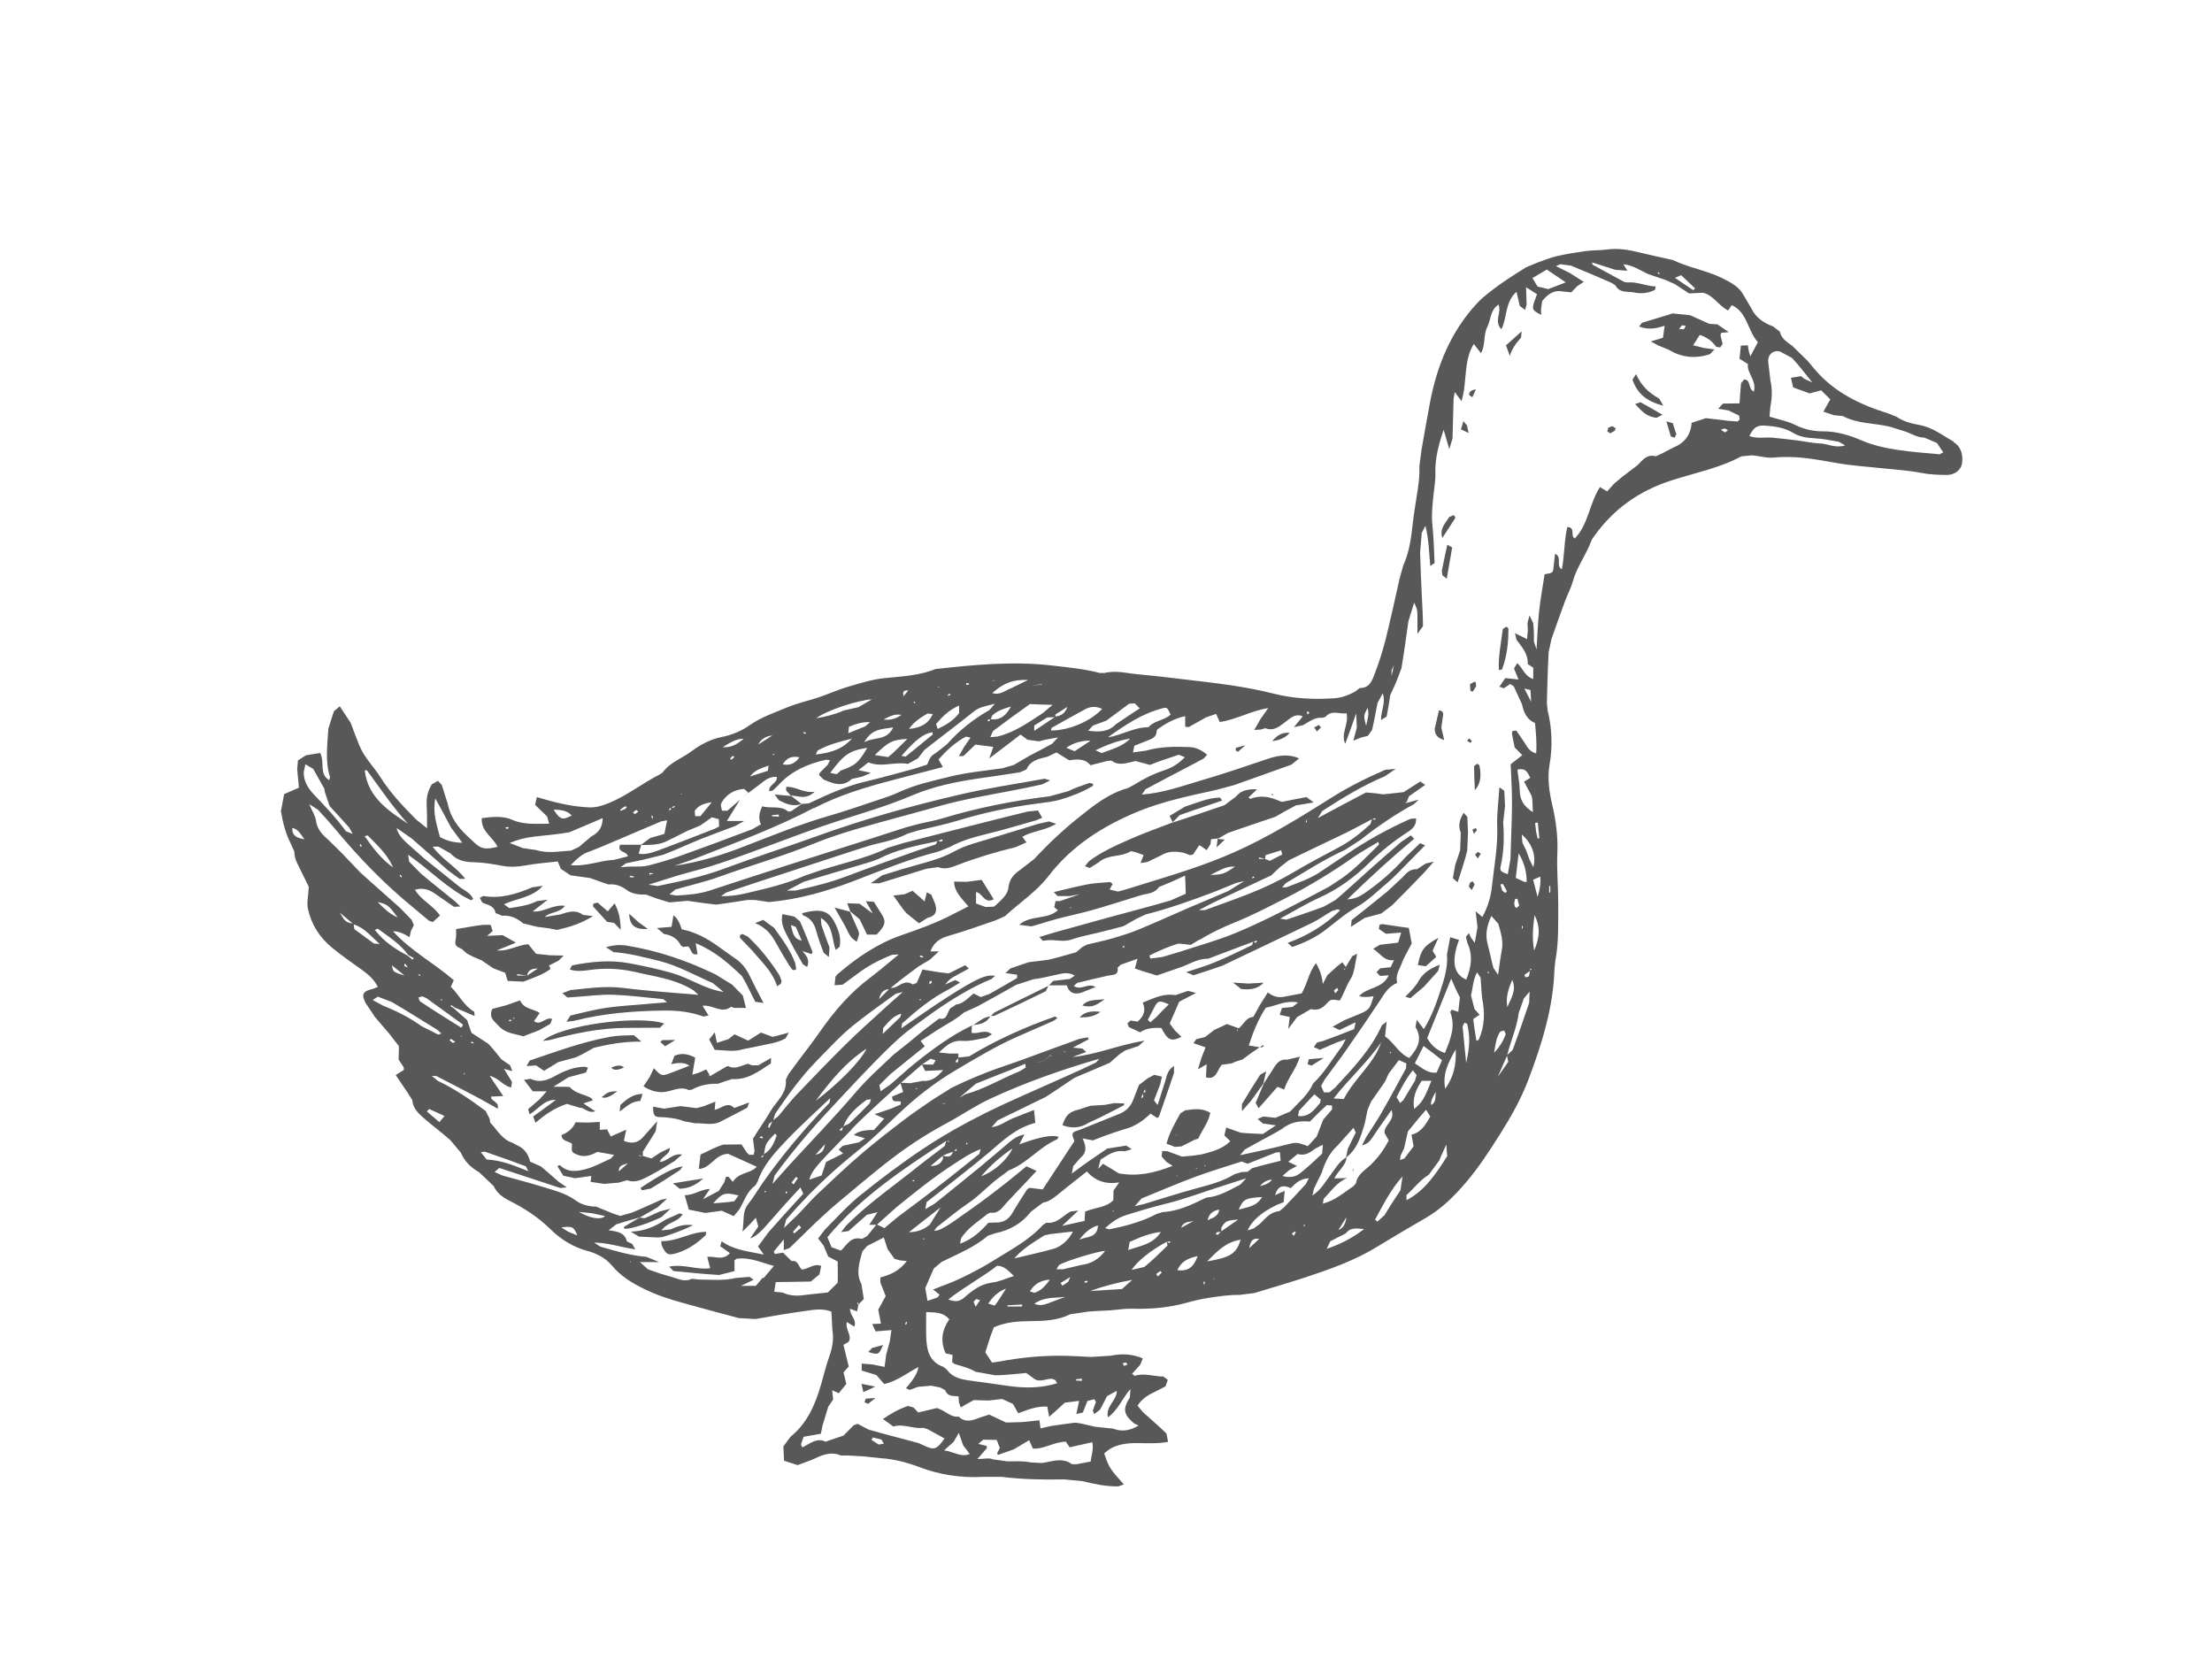 <?xml version="1.0" encoding="UTF-8"?>
<svg id="objects" xmlns="http://www.w3.org/2000/svg" viewBox="0 0 200 150">
  <defs>
    <style>
      .cls-1 {
        fill: #585858;
      }
    </style>
  </defs>
  <polygon class="cls-1" points="72.51 72.68 72.51 72.68 72.47 72.69 72.48 72.7 72.48 72.7 72.5 72.7 72.51 72.68 72.51 72.68"/>
  <path class="cls-1" d="M176.64,39.93c-.99-.55-1.9-1.29-3.08-1.5-.72-.13-1.44-.31-2.07-.74l-.77-.31c-2.54-.79-4.89-1.91-6.65-4l-.62-.74-1.38-1.35c-.47-.37-.99-.62-1.14-1.3l-.62-.48c-.85-.31-1.55-.78-1.96-1.63l-.69-1.17c-.38-.76-1.16-1.17-1.9-1.54-1.44-.72-3.06-.96-4.51-1.66l-.27-.06c-.9-.2-1.8-.39-2.69-.61-.99-.25-1.98-.42-3-.28-.64.09-1.29.05-1.93.14-.86.12-1.72.26-2.57.45-.62.15-1.23.39-1.83.61l-1,.42c-.82.51-1.64,1.03-2.42,1.59-.7.52-1.43,1.04-2.01,1.67-2.32,2.51-3.58,5.55-4.22,8.87-.28,1.45-.52,2.9-.78,4.35l-.2,1.51c.04.84-.07,1.65-.2,2.47-.14.91-.3,1.82-.4,2.74-.14,1.29-.31,2.56-.86,3.76l-.33,1.2c-.42,1.84-.81,3.69-1.27,5.52-.26,1.02-.59,2.04-.96,3.02-.24.62-.45,1.34-1.37,1.33l-.43.33c-.57.3-1.16.54-1.83.59-1.85.13-3.68.05-5.5-.41-2.6-.66-5.25-.96-7.91-1.27-1.42-.16-2.83-.35-4.26-.47-1.05-.09-2.09-.4-3.15-.13h-.41c-1.44-.38-2.9-.51-4.37-.68-3.51-.41-7-.06-10.49.32-1.47.6-3.03.66-4.58.82-1.14.11-2.25.47-3.36.79-.88.26-1.72.64-2.59.94-.96.32-1.96.53-2.89.92-1.14.48-2.33.87-3.36,1.59-.75.53-1.61.9-2.53,1.08-1.02.2-1.91.67-2.73,1.28-.88.66-1.98,1.01-2.65,1.95l-.23.15c-1.56.79-2.94,1.9-4.57,2.58-.61.25-1.19.44-1.86.41-1.62-.07-3.17-.47-4.7-.93l-.16.7,1.09,1.05.18.66c-1.1-.02-2.23.13-3.35-.36-.86-.38-1.79-.26-2.74-.15-.09,1.2,1,1.71,1.43,2.59-1.07.27-1.46.2-2.04-.32l-.71-.66c-.86-.81-1.52-1.72-1.76-2.91l-.54-1.71-.35-.36-.55.32c-.35.56-.5,1.18-.46,1.85l.03.97v1.15s-1-.81-1-.81c-1.17-1.18-2.31-2.38-3.2-3.79-.62-.97-1.47-1.79-1.91-2.87-.28-.68-.54-1.37-.79-2.06l-.99-1.5-.53.45-.5,1.56c-.08,1.47-.32,2.94.15,4.39l-.07.28c-.95-.55-.38-1.61-.82-2.46l-1.28.21-.73.46-.07.82.16,1.65-1.34.58-.29,1.55c.17,1,.41,1.99.88,2.9l.33.74c-.01.74.41,1.31.69,1.93l.62,1.27c-.04.81-.2,1.42-.08,1.97.29,1.39,1.04,2.57,2.13,3.48.88.74,1.84,1.39,2.77,2.06.56.4,1.07.84,1.42,1.53l-.41.17c-.94.21-1.11.5-.69,1.29l.84,1.26,1.26,1.47.91,1.17-.03,1.21.46.69.02.25-.74.46,1.05,1.56.44.69c.07.78.58,1.24,1.1,1.69.77.66,1.58,1.27,2.34,1.94l.96,1.14c.34.83.94,1.35,1.66,1.78l1.29,1.22c.32.68.86,1.05,1.49,1.37,1.33.67,2.55,1.47,3.62,2.51.96.95,2.06,1.65,3.4,2.01.83.22,1.65.65,2.22,1.34.79.95,1.81,1.56,2.89,2.09,1.16.57,2.38.96,3.63,1.3,1.64.46,3.29.9,4.94,1.34l1.5.08c1.54-.27,3.09-.54,4.64-.75.71-.1,1.46-.22,2.22.08l.09,1.65c.14.85,0,1.64-.29,2.44-.28.78-.47,1.59-.7,2.39-.53,1.84-1.23,3.57-2.79,4.83l-.65.88.06,1.29,1.23.4,1.29-.48c.84-.4,1.66-.8,2.62-.39h.55s1.51.08,1.51.08l1.49.16c1.21.07,2.38.37,3.49.79,1.89.72,3.82,1.01,5.83.9h1.66c1.88.23,3.77.27,5.66.23l1.64.16c1.07.25,2.15.5,3.26.47l.49-.18c-1.28-1.42-1.34-1.53-1.77-2.79.81-.8,1.85-.94,2.92-.94.92,0,1.84.07,2.85-.11l-.14-.75c-.69-.68-1.43-1.3-2.14-1.95l-.48-.58c.44-.68,1.05-1.01,1.68-1.3l.85-.44.21-.59-.41-.3c-.86,0-1.72-.35-2.59-.06l-.23-.19.73-.81.24-.58c-1-.42-1.94-.44-2.92-.24l-1.78.11c-.92-.05-1.83-.1-2.75-.11-1.86-.01-3.68.18-5.5.52l-.68.1-.61-.92.45-1.42.32-.85c1.21-.53,2.29-.54,3.4-.56,1.19-.01,2.39-.07,3.51-.62l1.62-.24c.64-.06,1.29-.07,1.93-.11.69-.05,1.38-.17,2.06-.15,1.62.04,3.22-.08,4.79-.51.71-.2,1.43-.37,2.16-.48.91-.14,1.83-.27,2.74-.26l1.35-.17c1.54-.47,3.09-.92,4.62-1.42,2.23-.74,4.45-1.52,6.47-2.76,1.46-.89,2.92-1.76,4.4-2.61,1.42-.82,2.55-1.94,3.61-3.18,1.18-1.38,2.15-2.87,3.11-4.4.99-1.57,1.89-3.16,2.55-4.89,1.23-3.25,2.26-6.54,2.37-10.04l.07-.69c.33-1.73.26-3.49.27-5.24,0-1.52-.15-3.04-.08-4.56.06-1.45-.12-2.85-.44-4.25-.29-1.22-.48-2.48-.27-3.71.29-1.68.23-3.3-.17-4.93l-.07-.69c.04-1.52.08-3.04.16-4.56l.26-1.21c.39-1.13.8-2.26,1.21-3.38.22-.61.54-1.18.71-1.8.37-1.35,1.25-2.46,1.71-3.77l.23-.34c1.74-2.46,4.08-4.1,6.92-5.02,2.14-.7,4.38-1.12,6.39-2.2l.93-.09c.69.05,1.38.27,2.06.2,1.96-.2,3.87.19,5.77.52,1.36.23,2.73.31,4.09.46,1.14.12,2.29.19,3.42.41.76.15,1.56.18,2.34.18.68,0,1.24-.46,1.33-1,.14-.8-.1-1.59-.75-1.96ZM140.07,80.11h.1s0,.59,0,.59h-.1v-.59ZM152,24.88l1.26,1.19-.16.17-1.66-1.12.57-.24ZM149.98,24.61l.09.15h-.13s-.07-.08-.07-.08l.11-.07ZM146.62,23.98l-.91-.07.91.07ZM139.87,24.38l1.7,1.15-1.58.61-.97-.23-.46-.77,1.3-.77ZM125.81,60.64l.22-.49-.21.99v-.51ZM123.65,64c.17.57,0,.98-.13,1.62-.24-.91-.24-.91.13-1.62ZM118.22,64.31l.17.12-.16.18-.07-.21.07-.09ZM105.84,64.61c-.57.54-1.47.52-2,1.14-1.31,0-2.42.73-3.68.92,1.55-1.11,3.1-2.15,4.95-2.63.4-.11.44-.07.73.57ZM102.19,66.78c-.72.74-1.68.97-2.59,1.31l-.55-.25c1.16-.56,2.12-.9,3.14-1.06ZM99.98,65.19l.74-.54,1.38-1.03.51-.02.44.45-.68.44-1.47.99c-.7.71-1.49.72-2.51.59l.42-.46,1.15-.43ZM98.61,66.97l-1.45.95-.75-.31c.67-.45,1.38-.66,2.2-.64ZM99.65,64.1c-1.08,1.15-3.06,1.96-4.63,1.95l.06-.24c1-.56,2-1.12,3.01-1.67.46-.25.95-.33,1.57-.04ZM73.61,73.07c2.22-1.16,4.6-1.88,7.01-2.51,1.51-.4,3.02-.79,4.63-1.21l-.39-.68c.71-.81,1.5-1.55,2.48-2.07l.41.09-.59.86-.46.82.42-.02,1.07-1.03,1.62.21-.37,1.05c1.07-.81,1.92-1.46,2.83-2.16l.64.47,1.05.14c.47-.16.98-.21,1.7-.36l-.52.57c-.68.38-1.38.73-2.07,1.1l-1.4.82-1.02.3c-1.59.23-3.2.37-4.77.76-1.56.39-3.14.72-4.61,1.41-.62.29-1.29.5-1.94.72-1.44.48-2.87.98-4.33,1.4-2.66.77-5.22,1.81-7.79,2.81-2.01.78-4.07,1.41-6.23,1.72.69-.24,1.39-.46,2.07-.73,3.56-1.4,7.15-2.72,10.54-4.5ZM69.8,73.79v-.09l.62-.05v.19l-.62-.04ZM89.3,65.21l.06-.17h.18s-.12.17-.12.17h-.12ZM93.51,65.6l1.17-.73.69-.03c-.62.42-1.25.83-1.86,1.24v-.48ZM95.41,64.61l1.1-.7c-.23.67-.64.8-1.07.88l-.03-.19ZM95.18,63.72l-.89.75c-1.3.85-2.57,1.76-4.12,2.13l-.63.05.24-.55c1.1-.83,2.22-1.64,3.34-2.44l1.01.04,1.05.03ZM89.58,65.03l.12-.32c.43-.43.98-.61,1.71-.83-.46.85-.99,1.25-1.82,1.15ZM94.11,61.82l.13.13-.15-.08-.87.19-.36.44.36-.44.9-.23ZM89.81,61.52l.11.05-.12.03v-.09ZM92.96,61.48l-1.57.76c-.51.19-.98.65-1.67.42,1.02-.91,1.9-1.24,3.23-1.18ZM87.37,61.75l.25.05v.09s-.26.04-.26.04l.02-.17ZM85.72,62.81l.19-.11v.13s-.2.1-.2.1v-.13ZM84.93,62.12l-.11.04v-.08s.11.04.11.04ZM84.64,65.46c.55-.66,1.16-1.26,2.08-1.67v.68c-.46.63-1.11,1.04-1.94,1.44l-.14-.45ZM82.69,63.43l.08.13h-.11s-.07-.07-.07-.07l.1-.06ZM83.87,64.51l.47.06c-.43.9-1.1,1.23-2.15,1.34.51-.74,1.11-1.05,1.68-1.4ZM78.14,67.11c.7-1.26,1.61-1.17,2.62-1.34-.6,1.24-1.64.81-2.62,1.34ZM78.41,67.62c-.8,1.36-1.08,1.59-2.39,2.05l-.37.33-.58-.12c1.2-1.65,1.78-2.04,3.34-2.26ZM76.78,65.71c.54-.23,1.1-.44,1.89-.42l-.45.39-1.52.61h-.03s.03-.03.03-.03l.06-.56ZM82.04,66.81c-.63.6-1.14,1.17-1.73,1.64l-1.21-.18c1.24-1.21,1.56-1.38,2.94-1.46ZM84.32,66.21v.21c-.81.67-1.62,1.34-2.44,1.99l-.37-.07c1.28-1.47,2-2.01,2.81-2.14ZM82.12,62.43l-.43.53h-.04s.05-.04.05-.04q-.19-.54.42-.49ZM81.5,64.64q-.74.54-1.61.41c.67-.35,1.06-.52,1.61-.41ZM78.85,63.22l-1.24.72-1.32.3c-.79.35-1.63.56-2.49.7.95-.72,3.75-1.63,5.05-1.71ZM73.91,67.87c.96-.55,2.02-.81,3.12-1.09-.79.88-1.74,1.27-3.27,1.44l.16-.35ZM73.6,67.07l-.78.27.78-.27ZM72.7,66.19l.19.08-.09.08-.19-.09.09-.08ZM71.99,65.4l-.72.34.72-.34ZM72.28,68.47c-.36.54-.84.77-1.51.64.37-.62.88-.77,1.51-.64ZM69.95,68.17l.08.07-.1.03-.08-.07.1-.03ZM69.83,66.5l-1.28.82q.39-.73,1.28-.82ZM69.49,69.22l-.06.47-1.62.52c.44-.61,1.09-.77,1.69-.99ZM67.65,71.69l-.69.56.71-.56,1.07-.8c.43-.36.86-.69,1.49-.65.09.63-.78.67-.67,1.31l.32-.08.5-.48c1.16-1.29,2.67-1.93,4.31-2.3l.36.05-.23.43-.68.68-.09.22.41.41c.85.35,1.7.75,2.56-.05l.93-.21.8-.34-1.13-.25.9-.7c1.19.49,2.38-.09,3.57.14l.91-.51.58-.75c1.48-1.17,3-2.3,4.47-3.48.5-.4,1.05-.48,1.9-.7l-.49.57c-1.45.82-2.74,1.85-3.85,3.1l-.86.68c-.6.4-.61.39-.92,1.15l-1.15.37c-1.47.4-2.93.81-4.41,1.16-1.81.42-3.48,1.2-5.15,1.98l-.62.05-.97.66-.26.03c-.7-.6-1.58-.24-2.34-.48q-.48.9-.13,1.63l-.79.45c-2.2.83-4.39,1.65-6.6,2.44-.91.32-1.84.59-2.77.83-.74.19-1.5.02-2.53.17l.48-.36,1.62-.34,1.74-.43c1.2-.46,2.37-1.01,3.57-1.49.98-.39,1.97-.74,2.96-1.12l.81-.45h-1.57c.43-.7.81-1.3,1.18-1.91l-1.13.98h-.49s-.11-.5-.11-.5l.08-.25c.46-.76,1.16-1.16,2.03-1.22l.36.32ZM60.18,78.78l-.98.16.98-.16ZM59.13,78.96l-.41.13-.02-.15.43.02ZM57.33,79.26l-.06.08-.34-.04.02-.12.38.07ZM66.01,68.59l.24-.25.15.11-.27.24-.12-.11ZM67.25,66.8c-.49.35-.94.81-1.92.76.76-.46,1.27-.78,1.92-.76ZM65.69,71l-1.07.4,1.07-.4ZM62.81,73.33c.3-.48.78-.68,1.55-.8l-1.03,1.26h-.47s-.05-.45-.05-.45ZM63.31,74.64l1.05-.74.63.16.03.67-.37.19c-1.67.65-3.34,1.31-5.03,1.93-.59.22-1.21.45-1.87.34l.22-.79c.73,0,1.46.01,2.15-.27l.74-.36,1.32-.66,1.14-.47ZM61.62,71.78v.07s-.09-.04-.09-.04l.09-.04ZM61.04,72.89l-.14.15-.17-.04.18-.11h.12ZM60.6,73.08l.06-.04v.16s-.09.05-.09.05l-.11-.03.13-.15ZM59.02,74.05l-.12-.2v-.12s.13.09.13.09v.22s-.49.09-.49.09l.48-.09ZM58.48,74.21l-.07.1-.14-.02h.15s.06-.08.06-.08ZM57.51,73.22l.21.17-.3.21-.2-.11.29-.27ZM56.47,72.91l.22.04-.14.18-.43.18-.05-.09.4-.3ZM59.83,74.26l.49-.09-.25,1.23-1.28.37-.82.61h-1.91c-.29.74.63.54.71,1.05l-1.28.32c-1.26.05-2.46.61-3.89.47.58-.58,1.05-1.05,1.74-1.24l1.02-.41c1.82-.77,3.64-1.55,5.46-2.32ZM51.69,73.73c-.82.45-1.06.38-1.63-.53.63.03,1.18.05,1.63.53ZM48.21,75.65c1.09-.13,2.19-.2,3.27-.4l1.63-.69,1.38-.59c-.01.83-.36,1.32-1.03,1.66l-1.12.95-.71.33c-1.04.05-2.08.28-3.13-.05l-1.22-.18-1.2-.46c.71-.3,1.4-.48,2.12-.56ZM45.9,74.77l.11.06-.14.13-.21-.11.23-.08ZM39.36,72.19l.77,1.41.64,1.21,1.03,1.39c-.89-.02-1.48-.22-2.02-.52-.29-1.1-.68-2.17-.42-3.5ZM33.06,69.63l.13.04c1.2,1.62,2.32,3.31,3.7,4.81-1.8-1.19-3.61-2.38-3.91-4.8l.08-.05ZM33.24,75.53c.86.88,1.79,1.71,2.3,2.9-1.06-.75-1.83-1.76-2.57-2.83l.28-.06ZM32.61,76.31l.1.2-.09.07-.09-.19.08-.08ZM26.43,74.86c.62.12.78.68,1.11,1.02-.61-.1-1.15-.25-1.11-1.02ZM27.48,69.73l.13-.63.71.42,1.01,1.8.03.26.44,1.3c.59.64,1.19,1.28,1.77,1.94l.32.58-.61-.24c-.85-1.16-1.82-2.2-2.81-3.23-.58-.6-1.06-1.29-1-2.2ZM30.72,82.51l1.18,1c-.66-.14-.69-.17-1.18-1ZM33.81,85.31l-1.77-1.3-.06-.43c1,.31,1.6,1.12,2.35,1.77l-.52-.04ZM34.17,83.98c.98.72,2.02,1.36,2.74,2.37l.5.28-.11.14-.45-.37c-1.13-.59-2.17-1.29-2.96-2.33l.27-.1ZM34.14,81.56c.87.19,1.01.29,1.81,1.39-.7-.3-1.21-.79-1.81-1.39ZM41.87,92.65l-.16.27-1.82-1.14c-.65-.41-1.3-.83-1.94-1.26l-.12-.34.36-.09.37.16c1.1.79,2.2,1.59,3.3,2.39ZM38.61,88.69l.6.25-.6-.25ZM39.83,90.38l.09-.03.08.06-.1.04-.08-.06ZM41.8,93.73h-.1s-.05-.11-.05-.11l.14.11ZM41.15,94.24l-.22.05-.29-.24.14-.12.3.21.08.1ZM37.94,88.25l-.14-.17.23.08-.09.09ZM36.56,87.35v-.2s.09,0,.09,0l.23.32-.32-.12ZM36.58,88.21c-1.05-.34-1.05-.34-1.14-.93l1.14.93ZM37.7,88.02l-.78-.52.78.52ZM38.15,92.81c-1.08-.79-2.25-1.38-3.49-1.87l-.96-.52.46-.31,1.27.49c1.38.81,2.73,1.66,4.09,2.5l.4.35-.31.09-1.46-.74ZM39.74,101.47l-1.14-.97.2-.23,1.39.63-.46.56ZM44.01,104.85l-.54-.68.37-.04c1.24.43,2.48.86,3.71,1.33l.22.43.31-.03-.3.04c-1.22-.49-2.43-1-3.77-1.06ZM51.38,111.37l-.63-.39c.99-.13,1.12-.08,1.45.72l-.82-.33ZM52.32,109.57l1.22.13,1.17.25c-.38.38-1.36.21-2.38-.38ZM56.99,114.15l-.03-.1h.07s-.04.1-.04.1ZM68.98,115.5l-.64.76h-1.34l1.14-.55-.37-.26-1.24.1c-1.1.26-2.2.15-3.3.14l-.68-.07c-.68.34-1.26-.02-1.87-.18-.71-.19-1.41-.42-2.1-.68l-.72-.65h1.74l-1.16-.47c-1.44-.12-2.8-.53-4.17-.93l-.56-.36c1.22,0,2.38.41,3.73.61l-.28-.49-.48-.23c-.19-.78-.82-.9-1.65-1l.69-.54c.7-.23,1.41-.42,2.12-.62l-.03.03h.01s0-.01,0-.01l1.64-.94.86-.79-.52.1c-.89.39-1.76.8-2.66,1.17l-1.06.3-.61-.2-1.57-.64c-.67-.01-1.33-.18-1.83-.55-.96-.7-2.08-.95-3.17-1.29-1.14-.36-2.31-.64-3.46-.97l-.72-.32.42-.37c1.84.6,3.67,1.21,5.51,1.81l.6-.05-.74-.51-.9-.79-.71-.6-.97-.43q-.22-.96-.98-1.38l-.61-.32c-.95-.3-1.38-1.17-2.01-1.82l-.07-.38-.35-.68c-1.37-1.02-2.77-1.99-4.32-2.72l-.56-.46.44.03c1.31.67,2.62,1.35,3.92,2.04l1.61.9c.17-.65-.63-.64-.6-1.09l1.1-.05c-.42-.63-.79-1.17-1.23-1.83.85.21,1.26.94,1.95,1.05l.07-.5-.72-1.18.75.21-.2-.53-.79-.55-.73-.9-.44-.49-1.53-1-.4-1.15-1.2-1.07-.31-.2.1-.08.28.21c.58.25,1.16.5,1.81.77l-.03-.38c-.95-.55-1.39-1.56-2.12-2.26l.27-.59c-1.75-1.53-3.86-2.63-5.49-4.42q.53-.06,1.49.52l.13-.57.26-.51-.21-.49-1.06-1.09c-1.2-1.08-2.42-2.13-3.61-3.22l-1.62-1.7-1.28-1.26c-.54-.46-.97-.94-1.07-1.7-.06-.42-.33-.82-.61-1.48l.78.49c.56.61,1.12,1.22,1.65,1.86,2.1,2.52,4.37,4.87,6.92,6.95l1.48,1.24.34.12.65-.59c-.62-.93-1.68-1.35-2.26-2.33.79-.24,1.38.03,1.94.44l1.59,1.1.57-.03-.45-.44c-1.04-.85-2.09-1.67-3.11-2.53l-1.06-1.08-.1-.63c2.02,1.41,3.61,3.13,5.7,4.12l.19-.12c-.28-.61-.93-.81-1.38-1.21l-1.51-1.21-1.51-1.21-1.44-1.28q-1-.87-1.08-1.5l1.35.94c1.12.96,2.21,1.95,3.33,2.92l1,.73h.52c-.88-1.13-2.1-1.75-2.95-2.91h.53s1.08.61,1.08.61c.59.66,1.35.79,2.12.8.88.02,1.74.17,2.6.33.69.12,1.36.09,2.06-.04.95-.18,1.91-.24,2.92-.36l.28.67.87.58,1.78.25,1.15.41.5.17c.64-.07,1.16.13,1.67.51.49.36,1.11.42,1.72.4l1,.37,1.13.34,1.65-.14,1.48.21,1.07.13c.96-.11,1.91-.28,2.87-.42h.64s1.3.19,1.3.19c2.69-.24,5.24-.98,7.75-1.94,2.49-.96,4.97-1.97,7.57-2.63l1.02-.41c1.1-.61,2.3-.92,3.51-1.22,1.43-.35,2.84-.78,4.26-1.18l.58-.24-.38-.66-.95.1c-1.92.47-3.85.96-5.77,1.45-1.79.45-3.57.91-5.36,1.37l-1.46.44c-2.21,1.09-4.65,1.49-6.94,2.33l-.65.22c-1.7.76-3.5,1.16-5.29,1.58-.71.17-1.44.27-2.23.26l.43-.32c1.83-.62,3.67-1.22,5.51-1.82,2.1-.69,4.2-1.38,6.3-2.06.66-.21,1.32-.43,1.99-.58.9-.21,1.79-.44,2.62-.87l.92-.28c1.21-.3,2.44-.54,3.62-.9,2.34-.72,4.73-1.22,7.16-1.54.73-.1,1.48-.17,2.18-.38,1-.3,1.99-.68,2.89-1.23l.02-.18-.33-.08c-.64.23-1.3.43-1.91.74l-1.71.47c-3.31.4-6.55,1.04-9.74,2.01-.66.2-1.35.31-2.02.47l-1.2.32c-1.05.33-2.1.68-3.16,1.02-2.5.8-5.01,1.59-7.51,2.39-2.37.76-4.73,1.54-7.09,2.31-.98.32-1.99.39-3,.45l-.64-.1.53-.44c1.33-.39,2.68-.69,3.98-1.16,2.86-1.03,5.79-1.86,8.61-3.02,1.27-.52,2.6-.94,3.92-1.33,2.43-.71,4.89-1.34,7.33-2.03,2.18-.62,4.4-.98,6.62-1.41.9-.17,1.81-.36,2.71-.56l.72-.36-.5-.15c-2.59.47-5.19.85-7.75,1.45-4.41,1.02-8.76,2.26-13.01,3.8-2.73.98-5.5,1.87-8.22,2.88-1.94.73-3.98,1.15-6.01,1.57l-.82-.12c1.33-.41,2.65-.86,4-1.21,2.33-.6,4.56-1.46,6.81-2.29,2.16-.8,4.31-1.62,6.51-2.32,2.19-.7,4.4-1.35,6.53-2.26,1.9-.81,3.96-1.23,6.02-1.53,1.23-.18,2.47-.35,3.7-.55l.6-.26c.37-.85,1.14-.96,1.9-1.15l.81-.39,1.15.71c.68-.09,1.39-.2,1.92.45l1.5-.38.4-.04c.7.53,1.41.19,2.19.04l1.3.35c.85-.36,1.74-.62,2.61-.92l.54.23c-.57.56-1.08.92-1.92,1.2-.93.3-1.79.74-2.61,1.25l-.6.33c-1.74.47-3.11,1.57-4.48,2.67-1.44,1.15-2.78,2.42-4.04,3.77l-1.2.93c-.58.4-1.01.81-1.1,1.62-.08.73-.76,1.23-1.29,1.73l-.77.04-.87-.32v-1.03c.61.08.73,1.1,1.6.65l-1.09-1.76-1.33.18-1.17-.02c.03.96.73,1.55,1.3,2.24l-1.36.69c-1.51.8-3.11,1.37-4.73,1.93-2.15.75-4.02,2.03-5.75,3.52l-.18.21-.08.78.73-.05,1.33-.98c.96-.73,2.02-1.28,3.14-1.72l.6-.03c-.97.79-1.76,1.48-2.6,2.11-1.83,1.37-3.28,3.08-4.58,4.95-.66.94-1.37,1.85-2.06,2.77l-.73,1-.24.49c.13,1.26-.88,1.96-1.41,2.89-.48.84-1.06,1.62-1.56,2.45l.14,1.1-.08.35h-.39s-.21-.18-.21-.18l-.5-.76-1.63.02c-.74.21-1.42.61-2.07.9l-.16,1.3c1.08-.04,1.44-1.32,2.65-1.37.72.33,1.63.73,2.59,1.17-.56.64-1.64.49-2.16,1.37l-.38-.46h-.24s-.16.51-.16.51l-.49.77-1.43.75.63-.93c-.79.02-1.44.56-2.28.57l.37,1.3,1.5.3,1.49-.2,1.07.49.51-.61c.44-.75.68-1.62,1.44-2.16l.21-.35c.52-1.54,1.61-2.69,2.68-3.81,1.24-1.3,2.58-2.49,3.89-3.75l-.07.43c-2.18,2.26-4.21,4.64-6.02,7.21-.45.64-.84,1.33-1.33,1.94-.56.7-.35,1.48-.52,2.5l.76-.76.45-.5.22.79-.73,1.08q.61-.17,1.63-1.36l1.46-1.66,1.45-1.58.26.56-.65.71c-.84.92-1.68,1.84-2.5,2.78l-.94,1.28.52.73c-1.43-.29-2.74-.41-3.81-1.2l-.13.45.87.62c-.63.75-1.43.22-2.04.35l.26,1.02c-1.21.17-2.38-.41-3.7-.15l.37.4c1.37.14,2.75.27,4.13.36l1.4-.35v-.99l.2-.13c1.18-.16,2.23.35,3.36.65l-.96,1.14ZM42.91,97.34l.82.57-.82-.57ZM43.65,98.91l-.49-.24.49.24ZM42.83,97.32l-.66-.03.66.03ZM42.56,94.25l.09-.07.19.1-.09.07-.19-.1ZM41.93,97.06l.07-.07.03.19-.1-.12ZM43.75,98.95l.61.15-.61-.15ZM44.91,96.26l.6.3-.6-.3ZM36.14,79.18l.04-.11.16.18-.06.09-.14-.16ZM71.14,80.53l1.53-.8c1.97-.61,3.96-1.18,5.94-1.77l.78-.28c1.69-.88,3.53-1.24,5.36-1.62l-.13.28-1.7.57c-2.12.76-4.24,1.51-6.35,2.31-1.51.57-3.07.96-4.64,1.3h-.8ZM84.82,76.04l.32-.14.11.04-.12.16-.31-.06ZM83.56,86.49l.42-.38-.42.38ZM83.53,86.51l-.23.06-.15-.12.09-.07.28.13ZM79.85,92.95c.47-.53.9-1.1,1.64-1.3l-.1.32-1.58,1.52.05-.55ZM80.68,90.53l-.82.74c-1.12,1.03-2.26,2.03-3.34,3.1-1.54,1.52-3.04,3.08-4.53,4.64-.57.6-1.07,1.27-1.61,1.9l-.47.37.18-.58c1.15-1.67,2.31-3.32,3.75-4.78,1.07-1.09,2.09-2.22,3.27-3.18,1.25-1.01,2.58-1.94,3.88-2.89l.64-.16-.94.83ZM82.33,90.82l-.8.78.8-.78ZM78.35,94.82c-.53,1.1-2.42,3.05-4.59,4.71,1.32-1.79,2.7-3.48,4.59-4.71ZM69.04,104.5l-.15.18-.06-.1.21-.15v.08ZM68.68,102.85v.05s-.03-.04-.03-.04l.2-.14.14.12-.07.09-.24-.08ZM70.07,102.5l.16.15c-.23.67-.5,1.32-1.15,1.7.14-.96.16-.99.99-1.85ZM69.44,101.93l.08-.3.31-.25-.26.59-.14-.05ZM79.48,90.34c.15-.67.47-.87.9-.9l-.9.9ZM66.78,108.09l-.39.52c-.61.11-1.24.13-1.9.19.84-.95,1.03-1.01,2.3-.71ZM69.26,107.67l-.03.11-.08.03-.03-.1.14-.03ZM71.02,107.83l.05-.12.13.12-.1.08-.09-.08ZM71.57,106.92l.41-.51.16.12-.39.56-.17-.17ZM74.84,116.86l-1.78.19c-.78.12-1.54.18-2.29-.18l-.77-.08.14-.87c1.1-.02,2.14-.02,3.17-.05l.78-.64.16-.77c-.64-.26-1.13.26-1.73.33-.34-.21-.3-.87-.95-.77l-.77-.76-.75.12-.08-.23.9-1.09v.97l.52-.19c.8-.76,1.57-1.55,2.37-2.31.74-.69,1.49-1.38,2.27-2.02,1.63-1.35,3.24-2.74,4.94-4.01,1.47-1.1,3.03-2.09,4.65-2.96,1.34-.72,2.58-1.58,3.98-2.23,3.17-1.46,6.45-2.62,9.8-3.58l-.32.35c-.91.44-1.84.86-2.76,1.27-2.43,1.1-4.9,2.13-7.29,3.32-1.89.94-3.75,1.99-5.51,3.16-1.99,1.32-3.91,2.77-5.77,4.27-1.14.92-2.13,2.04-3.17,3.08l-.61.8.5.64.41.99.86.45c0,.65.03,1.29,0,1.92l-.88.87ZM71.69,111.39l.54-.63.21.23-.62.53-.13-.13ZM92.7,96.18l.04.35-.57.34c-1.64.65-3.15,1.6-4.87,2.06l-.57.33-.55.26.55-.26,1.51-1.28c1.02-.42,2.05-.81,3.08-1.22l1.39-.58ZM92.72,96.18l.88-.05-.88.05ZM85.23,99.78v-.05s.33.07.33.07h0s-.32-.02-.32-.02ZM85.56,99.8l.6-.25h0s-.6.25-.6.25ZM93.74,96.06l.69-.16.54-.51.18.13-.2-.08-.52.47-.7.16ZM96.17,95.09l.12-.04v.09s-.12-.05-.12-.05ZM108.08,106.4c1.38-.51,2.79-.93,4.18-1.38l.55.2c.84-.34,1.69-.68,2.54-1.01l.37-.04.07.78c-.84.21-1.71.42-2.57.67l-.42.33-.51.02-.66.19c-1.07.67-2.27.96-3.47,1.29-1.6.43-3.17.95-4.75,1.42l-.81.19.62-.7c1.62-.66,3.22-1.35,4.86-1.96ZM105.34,106.81l1.04-.53.18.09-.22-.07-1.01.51ZM108.13,105.59l.09.03-.04.07-.06-.1ZM108.88,105.33l.15.06-.12.03-.03-.09ZM109.59,105.08l.66-.17-.66.17ZM110.32,104.87h.61-.61ZM118.44,101.4l.92-.92.6-.56.48.04v.35s-.8.92-.8.92l-.46,1.19-.13.34-.8.87c-1.08-.4-1.07-.36-2.12-.09-1.33.34-2.67.61-4.01.91h-.2s.22-.01.22-.01l.4-.5c.87-.5,1.77-.97,2.65-1.45l.71-.41c.72-.58,1.54-.78,2.54-.67ZM117.44,100.44l1.4-1.5.57.48-.05.3c-.53.63-1.02,1.32-2,1.18l.09-.46ZM116.47,105.05l.85-.71c.7.2,1.13-.14,1.62-.5l.67-.34-.07.81c-.63.6-1.27,1.19-1.95,1.74-.43.35-.97.48-1.63.27l.59-.51.72-.39-.79-.38ZM113.93,107.24q.39-.52,1.07-.59-.23.4-1.07.59ZM114.11,108.23c-.48.85-1.29.9-2.11,1.14.4-.95.58-1.04,2.11-1.14ZM105.44,108.83c1.55-.38,3.06-.95,4.59-1.44.78-.25,1.55-.5,2.64-.85l-.53.57c-.97.49-1.91,1.08-3.05,1.17l-.49.22c-1.11.56-2.25,1.02-3.51,1.1l-.51.16c-1.35.71-2.81,1.1-4.29,1.39l-.37-.11c.62-.55,1.15-.93,1.82-1.15,1.22-.39,2.45-.75,3.7-1.06ZM110.04,111.41l.33-.03-.25.26-.2-.04.12-.2ZM109.19,110.34h0c.11-.57.44-.87,1.05-.97-.11.68-.66.74-1.05.97ZM110.43,111.34v-.34c.35-.6.49-.66,1.52-.73l-1.52,1.06ZM107.95,110.38l-1.16.63c.27-.65.79-.48,1.16-.63ZM104.96,111.39c-.7,1.13-1.9,1.25-2.95,1.63l.13-.73c.9-.4,1.8-.8,2.82-.9ZM99.1,115.15l.67-.53-.67.53ZM100.62,109.55v-.09s.12.05.12.05l-.12.04ZM100.68,107.68l-.02.84c-.64.67-1.64.64-2.55,1.03l-.05.84c-.56.13-1.13.25-2.03.45.65-.61,1.05-.99,1.47-1.39l-.7.09c-.71.37-1.24,1.14-2.19,1.01l-.33.22c-1.26,1.39-2.92,2.24-4.48,3.22-.94.59-1.92,1.1-2.92,1.58-.81.39-1.68.69-2.52,1.02l.6.47-.19.25-.91.31-.2-1.16.77-1.77.72-.6c1.44-.71,2.94-1.31,4.19-2.37l.64-.21c1.31-.27,2.41-.89,3.24-1.96l1.08-.81c.62-.1,1.07-.51,1.54-.89.78-.64,1.58-1.26,2.43-1.93.77.86,1.69,1.18,2.92.99l-.52.75ZM99.28,110.8c-.09,1.17-.97.96-1.69,1.29q.78-1.05,1.69-1.29ZM97,111.36c-.28.62-.99,1.34-1.71,1.54-1.18.34-2.39.59-3.58.88.77-.91,1.77-1.47,2.72-2.08l.53-.12c.68-.08,1.35-.15,2.04-.23ZM84.08,110.71c-.49.42-1.04.68-1.9.7,1.03-.81,1.92-1.51,2.86-2.24l-.96,1.54ZM83.58,112.03l-.1.03-.03-.07.1-.03.03.08ZM81.14,110.06l-1.17.98-.67-.32,1.71-1.53c1.67-1.36,3.35-2.72,5.16-3.89.8-.52,1.59-1.07,2.5-1.4l-.13.44c-.93.75-1.86,1.49-2.8,2.23-.87.68-1.74,1.34-2.62,2.01-.66.5-1.33.98-1.98,1.48ZM76.13,112.98l-.1.09-.84-.3-.38-.91c2.98-3.59,6.84-6.17,10.74-8.7l-.12.44c-.72.58-1.47,1.1-2.19,1.68-2.26,1.82-4.67,3.46-6.73,5.53l-.46.59.67-.09,1.66-1.47.96-.24-.74,1.14h.63l-.83,1.02-.47.26c-.92-.25-1.31.42-1.79.96ZM77.61,117.94l-.14-.1.14-.07v.16ZM85.22,104.51l.05.24c-.16.38-.39.67-1.14.68l1.1-.92ZM85.23,104.5l.44-.19.51-.18c-.22.47-.33.51-.95.37ZM85.77,103.24l-.19-.09.28.03-.09.06ZM82.68,106.79l-.12.02-.06-.08.1-.05.08.12ZM86.27,104.07l.17-.19.09.15-.26.04ZM87.36,103.34h.1s.02.1.02.1l-.1.04-.02-.13ZM79.92,130.53l-.47.08-.65-.42.12-.22.78.19.22.38ZM85.37,131.13l.86-.77.46-.81.4,1.14.59.77c-.78.34-1.41-.2-2.31-.32ZM98.6,132.15l-1.27.24h-.4c-.89-.66-1.82-.23-2.72-.11l-1.06-.06c-.66-.14-1.36-.09-2.05-.09l-1.33-.18c-.31-.17-.79-.03-1.4-.03l.85-.97v-.21s-.76-.19-.76-.19l.44-.38,1.22.02.28.74-.24.45.06.17,1.45-.51,1.38-.82.34.75c1.01.08,1.84-.59,2.98-.62l.34.51c.66-.15,1.32-.3,2.05-.46.14.64-.08,1.18-.15,1.76ZM101.82,123.18l.12.2-.31.12-.12-.25.32-.06ZM97.82,124.65v.2s-.53-.03-.53-.03v-.11s.53-.06.53-.06ZM96.32,126.82l1.25-.16-.25,1.19.59-.14.41-1.04.63-.16.14.25-.28.77.12.33.53-.4.64-1.23.88-.48c-.01.92-1.05,1.4-.8,2.4.93-.68,1.3-1.74,2.03-2.56l-.05.75c-.66,1.07-.59,1.53.38,2.36l.41.19c-.87.53-1.61.55-2.32.28l-1.63-.17-1.26-.29-.52-.08c-.73.09-1.45.19-2.18.3l-.96.22-.1-.73-1.6.16-1.42.04-1.52-.72-.84.27c-.65.25-1.31.51-1.92-.09-.75.1-1.2-.55-1.97-.77-.45.11-1.03.25-1.69.4l-.42-.45-.5-.14c-.83.27-1.57.71-2.27,1.18l.94.68c.94-.28,1.81.24,2.72.12l.38.12,1.53.84c-.72,1.03-.94,1.09-1.97.59l-.37-.17c-1.51-.41-3.02-.79-4.52-1.22l-.99-.52-.37.13-.91.93-1.25.42-.37.13c-.81-.38-1.39.16-2.03.48h-.12s-.07-.26-.07-.26l.23-.66,1.56-.28.15-.74.52-1.71.44-.64-.09-.84.6.27.68-.84-.25-1.04.47-.54c-.16-.66-.32-1.33-.48-1.95l.48-.29c.32-.58-.34-1.1-.17-1.78l.67.42c.27-.63-.41-.99-.38-1.62l.64.24.11-.61.49-.51-.21-1.34c-.53-.99-.18-1.98.08-2.96l.44-.5,1.5-.76.34,1.05.63.88.5.14.61.06c-.68.9-1.51,1.25-2.39,1.48v.46s.48,1.23.48,1.23l-.67,1.22.24,1.27-.79.03.31.67,1.43-.12-.15,1.02-.32,1.18-.15,1.13-1.08-.22-.99-.08v.63l1.32.4.72.82c1.14-.26,2.07-.99,3.08-1.54q-.03.68-1.12,1.92l.34.15.77-.28,1.18-.1.8.16.46.24c.22.64.8.5,1.21.57l.03.53.17.47.39-.24.79-.43,1.33.04,1.23-.14.98.45.47.84c.83-.3,1.65-.66,2.63-.6l.17.92.69-.61.73-.67ZM82.01,119.58l-.09.21-.08-.09.1-.21.07.09ZM89.94,124.35c.92,0,1.83-.13,2.85-.21l.78.57c.72.36,1.3-.32,1.87.1l.14.26c-1.49.46-2.98.45-4.49.23-1.14-.17-2.28-.32-3.42-.48-.78-.11-1.55-.26-2.05-.98l-.32-.25c-1.34-.48-1.52-1.6-1.56-2.79-.02-.69,0-1.37,0-2.17.79.05,1.51-.03,2.09.66-.65.94-.84,1.96-.33,3.07l.63.15-.04.65.22.17c.65.2,1.29.34,1.9.7l1.74.31ZM88.03,117.7l.24-.25.34.11-.4.59-.18-.45ZM87.22,117.29c-.42.37-.83.47-1.48.2,1.5-1.17,3.08-2.01,4.42-3.05.7.04,1.04.49,1.51.93-.69.22-1.3.51-1.95.59-1.02.13-1.78.69-2.5,1.33ZM89.93,118.05l-.58-.19c.36-.5.73-1,1.61-1.35-.44.68-.7,1.14-1.03,1.54ZM92.4,118.13h-1.3v-.11s1.33-.07,1.33-.07l-.03.18ZM93.12,116.77c.41-.71.98-1,1.8-1.07-.47.68-.86,1.02-1.39,1.19l-.41-.12ZM95.06,117.73c-.46.16-.91.42-1.54.15.89-.65,1.87-.5,2.79-.62l-1.25.47ZM96.58,115.9l-.53.35-.15-.25.88-.54-.21.45ZM98.14,116.01l-.1-.16.23-.05.08.1-.22.11ZM97.73,114.38l-1.61.38h-.6s.24-.39.24-.39c.72-.4,3.5-1.24,4.16-1.27-.56.75-1.26,1.17-2.19,1.28ZM101.44,116.55c-.94.05-1.87.12-2.86.18,1.23-.46,2.44-.76,3.8-1.01l-.94.83ZM104.7,115.41l-.17-.21.38-.28.13.14-.34.35ZM105.56,112.62c-.68.66-1.36,1.34-2.09,1.93l-1.15.27c.46-.76,1.84-1.86,3.18-2.54l.06.34ZM105.7,112.39l-.18-.11.23-.03.1.03-.15.12ZM106.45,114.84c.34-.77.95-1.08,1.84-1.27-.34.93-.83,1.42-1.84,1.27ZM108.56,116.12l.32.05h0s-.31-.05-.31-.05ZM108.87,116.17l-.06-.23.07-.09.07.13-.08.2ZM109.72,115.65l-.03-.07.12.04-.1.03ZM109.15,114.05c.95-.98,1.74-1.77,3.03-1.96-.41,1.27-.9,1.59-3.03,1.96ZM112.95,112.86c.14-.74.33-.91.9-.85l-.9.85ZM116.98,111.74l-.18-.19.26-.21.1.07-.18.33ZM117.97,110.82l-.09.07v-.11s.1-.08.1-.08v.12ZM118.06,107.07c-.65.71-1.31,1.41-1.97,2.1l-.42.34c-.82.06-1.26.66-1.77,1.16l-.55.4-.54.18c.38-.97,1.65-1.97,3.26-2.56l.08-1.02-.86.39c.22-.8.69-.98,1.42-.63.41-.43.82-.85,1.63-.9l-.28.54ZM118.67,108.08l.13-.6.71-1.46c.28-.91.69-1.78,1.43-2.45l1.44-1.6.2.43-.72,1.48-.15.77c-.63.37-.97,1.01-1.4,1.57-.47.61-.82,1.32-1.64,1.87ZM120.59,99.31c1.42-1.84,3.07-3.27,4.29-5.07-.68,2-2.43,3.26-3.38,5.13l-.9-.05ZM119.95,112.92l.33-.69,1.41-.72c.38-.52.89-.46,1.64-.38-1.13.87-2.21,1.38-3.38,1.79ZM121.74,110.06c-.1.64-.27.95-.73,1.16l.73-1.16ZM122.57,107l-.16.22c-.87.58-1.65,1.3-2.8,1.61l.07-.43c.66-.69,1.2-1.51,2.12-1.89l-1.15.04c.29-.68,1.04-1.12,1.1-1.92.99-.78,1.31-1.93,1.65-3.06l.25-1.22.32-.75,1.25-1.79.34-.74.92-1.22.68.3-.03.44c-.75,1.38-1.49,2.75-2.27,4.11-.41.72-.89,1.4-1.33,2.1l-.39.77c.65-.23.64-.24,1.44-1.45l1.23-1.75c.37.94-.68,1.33-.63,2.06l.38.68c-.42.83-.96,1.56-1.63,2.21-.51.5-1.23.86-1.33,1.7ZM125.67,95.2l.03-.1.08.04-.04.1-.07-.04ZM129.88,96.98c-.81.09-1.28-.43-1.96-.83l.79-1.58.88.66.79.63-.49,1.13ZM130.43,102.06l-.28.44.28-.44ZM129.82,98.72c-.04.62-.02.99-.43,1.19q-.06-.42.43-1.19ZM127.86,100.28c-.17-.98.16-1.79.69-2.56h.87c-.66,1.67-.84,1.96-1.57,2.56ZM128.08,97.2l-.14.51-1.06,1.76-.29.26-.32-.53c.42-.81.83-1.63,1.47-2.43l.34.43ZM126.5,102.08l.31-1.44-.31,1.44ZM126.64,107.59l-.97,1.48-.48.79-.65.6-.21-.19c.74-1.34,1.41-2.72,2.48-3.9l-.18,1.22ZM126.58,104.89l.07-.44.3-.61.35-1.54,1.04-1.27.6-.69.38.61c-.41.7-.8,1.44-1.7,1.64l.19,1.06-.83,1.09-.4.15ZM130.85,104.53c-.99,1.55-1.98,3.1-3.68,3.99v-.47c.68-.6,1.22-1.36,2.02-1.84l.96-1.31c.13-.38.32-.74.62-1.41l.08,1.04ZM130.67,98.44c-.25-1.33.24-2.31.95-3.56.06,1.47-.21,2.51-.95,3.56ZM131.86,91.49l-.6-.2-.14.21c.52,1.31.02,2.47-.48,3.71-.73-.25-1.22-.68-1.6-1.35.71-1.76,1.42-3.53,2.17-5.37.29.63.5,1.18.79,1.69l-.15,1.32ZM132.57,96.15c-.11-1.12-.23-2.24-.33-3.36l.18-.33.24.12c.26,1.18.25,1.92-.1,3.56ZM133.7,94.02l-.21.09-.16-1.02-.13-.95.58-.39-.46-.51-.32-1.25c.18-.65.16-1.35.55-2.07l.32.48.08,1.22.06.65c.26,1.28.23,2.53-.31,3.74ZM133.94,86.08l.4.89-.4-.89ZM134.59,88.03l-.07-.06v-.13s.1.07.1.07l-.03.12ZM134.52,85.4c-.24-.84-.12-1.61.32-2.58l.63.7c.22.78.48,1.57.31,2.42-.13.66-.2,1.34-.33,2.2l-.42-.62c-.19-.7-.32-1.42-.52-2.12ZM136.26,80.57l-.15.17-.28-.2-.17-.58.23-.03.36.65ZM136.73,88.6c.42.94-.12,1.67-.44,2.45-.17-.89.11-1.68.44-2.45ZM135.98,82.56l-.08-.63.08.63ZM135.65,93.27l.35-.1.14.33c-.22.63-.57,1.19-1.05,1.68.13-.66.16-1.34.56-1.91ZM136.37,96.01l-.95,1.35c.28-.63.56-1.27.84-1.9l.11.55ZM138.27,90.65c-.48,1.44-.99,2.86-1.5,4.28l-.49.46c.31-1.29.88-2.49,1.04-3.82l.46-1.29.52-.62-.04.99ZM138.47,71.92c.13.42.08.89.13,1.51-.88-.55-1.17-1.15-1.19-1.94-.01-.63-.14-1.25-.21-1.9.78-.2.93.29,1.16.74l-.56.35.67,1.25ZM138.29,77.72l-.28-.78-.36-.75-.06-.74c.94.82,1.33,1.93,1.04,2.95l-.34-.69ZM138.33,87.79l-.09.49-.32.09-.09-.22.5-.36ZM137.59,73.74l.43.91-.43-.91ZM137.31,77.15c.56.94.71,1.74.73,2.58l-.18.02-.81-.37c.08-.66.15-1.33.26-2.23ZM137.69,83.74l-.04.24-.06-.03.02-.24.07.03ZM137.2,81.27l.16.62-.26.22-.15-.17-.04-.31.08-.34.2-.03ZM138.36,87.74v-.17s.14.05.14.05l-.14.12ZM138.63,92.93l.4-1.29-.4,1.29ZM138.71,85.95c-.21-1.26-.09-2.23.04-3.21.49.98.51,1.95-.04,3.21ZM139.02,81.09l-.4-1.55.64-.28c.07.61-.04,1.21-.24,1.83ZM138.8,74.41l.24-.04.14,1.42-.15.03-.14-.62-.09-.79ZM155.96,39.1l-.37-.25.36-.11.29.16-.28.2ZM157.59,34.45l-.17.19c-.06.59-.09,1.18-.14,1.83l-1.5.02-.43.47.93.15.97.47.04.36-.19.17-.82-.06c-.69-.08-1.37-.18-2.05-.24l-1.28.42c-.08,1.09-.64,1.83-1.66,2.24l-1.1.57-.49.22c-.79-.23-1.17.33-1.62.78l-1.41,1.08-.73.61-.63.7-.65-.39c-.96,1.47-1.03,3.37-2.28,4.65-.43-.25.11-1-.67-1.04-.3,1.26-.24,2.55-.5,3.83-.57-.36.07-1.1-.61-1.41l-.14,1.27c-.04.44-.07.46-.8.58-.17,1.1-.38,2.22-.5,3.35-.12,1.12-.16,2.26-.23,3.45l-.24-.72v-.83s-.06-.83-.06-.83l-.34-.69-.18.68.03.69-.07.77-1.09-.54.13.59c.5.66,1.06,1.27,1.02,2.2l.5.33v1.03c-.79-.26-.96-1.03-1.45-1.44l-.29.48.41,1-1.2-.13-.53.78.4.14.58-.39.32.22.74,1.61c.16.75.44,1.39,1.18,1.7.08.93.18,1.79.1,2.75-.62-.16-.83-.63-1.09-1.04l-.7-1.02-.35.03-.05.24.25,1.25.69.7-1.05.82.07,1.58c.13,2.34-.04,4.67-.09,7l-.24,1.36c-.61-.21-.74-.31-.65-.7.3-1.31.33-2.63.23-3.97l.17-1.5-.07-1.37-.44-.32c-.08,1.27-.24,2.42-.2,3.55.07,1.82-.28,3.58-.47,5.37-.1.96-.37,1.9-.87,2.81l-.61-.52.17,1.45-.25,1.41-.35-.49-.18-.39-.27.34.13.53c.53,1.13.35,2.23-.1,3.33-1.15-.49-1.37-1.68-.65-3.59l-.8-.24-.29,1.55c.09,1.15-.24,2.21-.58,3.25-.38,1.17-.8,2.35-1.51,3.51l-.64-.84-.12.64c.69,1.13.17,1.98-.56,2.81-.98-.43-1.38-1.41-2.19-1.95l.14-1.33-.43.33c-.98,2.19-2.62,3.89-4.22,5.62l-.52.44h-.5s-.25-.59-.25-.59l.33-.59c.65-.9,1.33-1.77,1.96-2.68,1.03-1.47,2.05-2.96,3.04-4.46.41-.62.76-1.27,1.55-1.58-.21-.77.29-1.33.49-1.98l.18-.38.64-1.2-.26-1.41-.85-.12-1.57-.23-.23.07-.06.37.64.44,1.38-.11-.28.91-1.64.19-.62.37c.61.36.98,1.14,1.89,1.02l-.3.64-.95.1-.33.36.33.33.77-.06c-.54,1.24-1.96,1.06-2.68,1.89q.56.15,1.31,0c-.32,1.11-.36,1.18-1.1,1.54l-1.53.63-1.07.59.62.3,1.46-.7-.14.62c-.93.38-1.88.73-2.83,1.08l-.52.13-.29.41.54.25,1.52-.66.82-.29-.32.61c-.86,1.13-1.57,2.39-2.62,3.38-.46,1.04-1.34,1.74-2.08,2.54l-1.33.57-1.09-.12-.52.22.47.41,1.18.17-1.17.78-1.17-.05-.81-.06-1.34-.47-.17.71.54.52c-.61.62-1.4.87-2.18,1.09-.7.2-1.45.24-2.18.31l-1.33-.49-.47-.02-.05.5.44.49.55.35c-1.67.67-3.22.98-4.86.68l-1.43-.87-.44.47.22-.84c.66-.42,1.29-.9,2.15-.75l.67-.19-.5-.33-1.72.27-1.71,1.17c-.45.31-.88.64-1.49,1.09l.13-.68.63-.72c.61-.5.56-1.07.21-1.78l.94.18.89-.35c.69-.24,1.38-.5,2.09-.7.86-.24,1.55-.73,2.23-1.37l.57.38.11-.04.09-.1c.45-1.3.91-2.61,1.35-3.92v-.63c-.72.44-.67,1.16-.9,1.7l-.58,1.83-.33-.42.55-1.42.17-.72-.69-.17-.59.31-.8.61-.5,1.29c-.23.65-.68,1.09-1.31,1.34-1.15.47-2.31.93-3.46,1.39l-.51.18c-.29.13-.3.27-.06.88-.92,1.4-1.87,2.85-2.86,4.36l-1.21-.14-.21.15c-.44.69-.9,1.38-1.31,2.1-.36.62-.86.93-1.59.88l-.6.03c-.68.76-1.43,1.48-2.55,1.89l.07-.45c.59-.98,1.57-1.55,2.42-2.25l.25-.11c.73.12,1.04-.43,1.44-.87.62-.68,1.27-1.34,1.9-2.01l.83-.89-.91-.42c-.7.57-1.37,1.13-2.06,1.67-.69.54-1.39,1.07-2.09,1.59-.67.49-1.36.96-2.03,1.44q-1.71,1.24-2.16,1.12l.24-.32c.95-.74,1.87-1.51,2.86-2.18,1.11-.75,1.98-1.79,3.09-2.53l.55-.42c1.66-.63,2.76-2.12,4.38-2.81l.13-.22c-.57-.21-1.74,0-3.56.68l.47-.9c-.64.13-1,.4-1.35.69-.92.77-1.82,1.56-2.75,2.32-1.32,1.08-2.65,2.15-3.98,3.22l-.89.53.12-.64c1.01-.8,2.04-1.59,3.05-2.39.87-.69,1.74-1.38,2.58-2.09,1.26-1.08,2.46-2.25,4.2-2.68l-.12-1.17c-.69.27-1.32.51-1.95.77-.62.26-1.16.71-1.88.78l.54-.61c1.45-.72,2.91-1.41,4.35-2.12l1.02-.67,1.58-1.06c1.06-.45,2.12-.9,3.18-1.35l.88-.77.54-.36,1.18-.39.56-.49c-2.38.39-4.36,1.27-6.52,1.48l1.24-.45-.34-.31-.86-.09,1.42-.75-.07-.18-.76.14c-1.82.65-3.63,1.33-5.45,1.99-.99.36-2,.67-2.98,1.06-1.07.42-2.13.88-3.16,1.39l-1.64,1.03c-.88.6-1.76,1.19-2.6,1.83-1.32,1.01-2.63,2.02-3.89,3.1-1.33,1.14-2.61,2.35-3.88,3.55-.67.63-1.27,1.34-1.91,1.99l-1.2,1.15.19-.75c.63-.73,1.29-1.45,1.96-2.14,1.51-1.56,3.14-2.99,4.83-4.34,1.19-.95,2.26-2.04,3.37-3.08,1.58-1.5,3.28-2.83,5.16-3.94,1.83-1.08,3.64-2.18,5.59-3.04,1.09-.49,2.2-.95,3.29-1.44l.33-.24-.22-.14c-2.7.95-5.31,2.11-7.76,3.6l-.98.11v-.36s-.8,0-.8,0l-.95-.1c.68-.66,1.2-1.12,2.11-1.05.71.06,1.45-.16,2.18-.29l.5-.3c-.65-.52-1.23.02-1.85-.14l.04-.69c.66-.06,1.31-.15,1.67-.82l.37-.03c1.55-.73,3.1-1.46,4.64-2.22l.26-.53h1.64c.2.7.7.85,1.29.67l1.31-.51c-.66-.45-1.34.37-1.97-.11l.3-.27c.93-.23,1.87-.45,2.81-.66.41-.09.96.01.85-.72l.29-.27,1.51-.53-.24.87.68.24,1.31.4c.74-.25,1.38-.49,2.03-.7.86-.28,1.62-.84,2.6-.81l1.15-.44c.97-.37,1.95-.73,2.92-1.1l-.09.3c-1.12.54-2.24,1.09-3.38,1.56-.84.35-1.71.59-2.59.89l.67.28c.88-.27,1.75-.57,2.62-.87l.25-.12c2.62-1.25,5.25-2.49,7.87-3.76.62-.3,1.18-.72,1.78-1.06l.52-.16.22.1c-1.37,1.33-2.97,2.31-4.75,2.94l.42.37c1.05-.36,2.05-.82,2.95-1.5.95-.73,1.87-1.53,2.9-2.12,1.01-.58,1.81-1.39,2.67-2.11.88-.74,1.65-1.61,2.47-2.42l1.02-1.04-.45-.19-1.3,1.24c-1.11,1.25-2.35,2.34-3.73,3.28-.42.29-.84.51-1.55.56,2.04-1.99,4-3.78,6.04-5.48l-.29-.31-.89.6c-1.05.9-2.08,1.82-3.12,2.74-.93.83-1.84,1.68-2.79,2.49l-1.07.61c-1.12.42-2.26.8-3.39,1.18l-.57-.09c1.17-.63,2.31-1.33,3.52-1.88,1.71-.77,3.2-1.85,4.52-3.15,1.06-1.04,2.2-1.96,3.45-2.77.44-.28.83-.58.81-1.26l-.5.03c-2.03.9-3.96,1.97-5.8,3.22-.76.52-1.54,1.01-2.3,1.54-.96.66-2.06,1.02-3.14,1.44h-.37s.31-.37.31-.37c1.79-1.05,3.52-2.18,5.41-3.04l1.39-.9c1.51-1.21,3.12-2.29,4.81-3.22l.42-.4-1.13.31-.15-.1.17.06.24-.58,1.46-1.02-.44-.31-1.51.96-1.25.14-.64.06-.62-.09-.89-.08c-1.46.76-2.91,1.54-4.36,2.32l.4-.64c1.82-1.18,3.67-2.31,5.68-3.15l.96-.66-.93.08c-1.65.71-3.26,1.51-4.79,2.47-2.89,1.82-5.79,3.62-8.91,5-2.62,1.16-5.36,1.99-8.09,2.83-.79.24-1.58.51-2.38.71l-.76-.18.27-.51-.22-.17c-.69.06-1.38.08-2.06.21-.99.19-1.96.45-3.04.7l.35.36h1.1s.91-.17.91-.17l-1.8.62h-.4s-.12.56-.12.56l.33.27c-1,.89-2.5.41-3.5,1.32l1.1.14c.76-.2,1.5-.46,2.26-.66.93-.25,1.88-.45,2.82-.7.8-.21,1.59-.46,2.39-.7.79-.24,1.59-.49,2.38-.74.58-.19,1.25-.12,1.69-.76l1.13-.47,1.23-.56h0l.03.65.03.99-1.38.61c-1.9.55-3.82,1.05-5.73,1.57-1.42.39-2.84.78-4.26,1.18-.62.17-1.24.36-1.86.55l.3.34.27-.03c.77-.13,1.54.19,2.32-.08.74-.26,1.51-.4,2.28-.59.8-.2,1.61-.39,2.41-.61l1.16-.66.83-.4c2.02-.51,3.97-1.2,5.92-1.93.78-.29,1.53-.63,2.31-.93l.72-.16-1.44.89c-1.18.52-2.38,1-3.56,1.51-1.52.66-3.03,1.35-4.56,1.98-.76.31-1.56.56-2.35.79-.75.22-1.52.37-2.28.56l-.44.22-.57.48c-.84.23-1.68.49-2.53.68l-1.77.22-1.64.56-.45.42,1.05.15v.3c-.84.49-1.67.98-2.52,1.45l-.77.27-.63-.32c-.51.37-.91.92-1.59.99l-.33.23c-.55.17-.31,1.26-1.2,1.04l-1.43,1.08-1.28,1.06-1.4,1.11c-1.17,1.11-2.39,2.19-3.43,3.41-1.95,2.28-4.03,4.43-6.06,6.64l-1.47,1.65.18-.74c1.5-2.05,3.13-3.99,4.86-5.84,1.92-2.06,3.81-4.13,5.85-6.08.59-.57,1.2-1.08,1.86-1.56.63-.46,1.26-.93,1.9-1.38,1.63-1.13,3.32-2.17,5.16-2.93l.31-.28c-.83-.13-1.61.2-4.38,1.97-1.39.89-2.73,1.85-4.09,2.77l.06-.43c1.3-1.17,2.65-2.29,4.23-3.09l1.02-.61-.43-.23-.91.4q.32-.48.94-.79l1.19-.65-.33-.3-1.48.74-.92-.11-1.46-.24-.52,1.21-.37.14c-.65-.45-1.11.08-1.64.28l-.36.04,1.01-.81,1.51-1.13,1.05-.63.8-.74h-.76c.28-.79.85-1.19,1.65-1.41,1.42-.4,2.8-.91,4.2-1.38l.88-.39c1.31-1.22,2.83-2.19,3.95-3.64,2.07-2.7,4.84-4.47,7.97-5.78,2.32-.97,4.76-1.46,7.19-2l1.6-.43c1.74-.61,3.47-1.24,5.21-1.86l.68-.56c-.94-.42-1.86-.28-2.8.03-2.01.68-4.02,1.37-6.05,1.96-1.76.52-3.5,1.15-5.37,1.28l.32-.47c1.26-.68,2.52-1.34,3.79-2l1.47-.78.33-.35c-.48-.39-.94-.66-1.58-.69-1.34-.06-2.66-.05-3.96.32l-1.17.16.12-.6,1.03-.41c.45-.19.99-.29.99-.95l.07-.12c.74-.54,1.52-.98,2.51-1.2v.96l.32.03,1.57-.88.91-.31.32.73c1.47-.2,2.81-1.01,4.39-1.26l-.71,1.01-.56.97.61-.04.39-.12c.84.32,1.35-.23,1.94-.66.39-.28.78-.69,1.45-.41l-.8.98.82-.18c.56-.31,1.07-.75,1.77-.67l.26-.08c.58-.68,1.27-.22,1.91-.33.23,1.01-.55,1.81-.12,2.76l.52-1.42.47-1.33.06,1.28-.32,1.19.69-.28.63-.16.38-.54c.19-.81.33-1.62.49-2.43l.47-.87c.31.85-.19,1.63-.15,2.41l.5-.31c.12-.63.24-1.27.32-1.91l.54-1.19.48-1.26c.24-1.41.43-2.82.63-4.24l.52-1.7c.29.62.29.62.3,1.3,0,.41,0,.82,0,1.52l.5-.7c0-.88-.06-1.75-.1-2.63-.06-1.34-.13-2.67-.16-4.01l.15-1.79.33-.64c.33,1.33.33,2.51.44,3.63l.39-.26c-.05-1.15-.08-2.31-.2-3.45-.09-.88,0-1.75.09-2.62.07-.69.2-1.38.18-2.06-.04-1.35.31-2.62.75-3.92l.51,1.76.29-.98c.04-1.2.06-2.4.1-3.59l.1-.6.61.81c.54-1.66.14-3.56,1.11-5.16l.65.83c.43-.71.2-1.63.57-2.35.33-.66.26-1.55,1.02-2.04.31.74-.46,1.49.26,2.23.55-1.11.3-2.45,1.37-3.39l.29,1.28.48.36.14-.47-.05-1.58.99.63-.29.8c-.16.59-.1.68.67,1.07l-.02-.48.11-.77c.49-.61,1.05-1.04,1.9-.86l.73.07.55-.57.58-.37-1.27-.81-1.25-.62.41-.17.95.13c1.24.5,2.46,1.03,3.68,1.56l.34.22c.38.74,1.13.52,1.72.65.62.13,1.27.05,1.86-.24l.06-.31c-.87-.02-1.67-.45-2.56-.36l-.27-.04c-.96-.52-1.92-1.05-2.88-1.57l-.04-.2,1.02.32,1.05.34,1.12.09-.36-.58c.84.06,1.51.55,2.24.88l1.56.53.86.38,1.27.84,1.28-.06c.95.23,1.39,1.18,2.26,1.6l.33-.48c1.42.65,1.41,2.29,2.36,3.35l-.68,1.28-.13-.42-.1-.58-.63.03-.12,1.19.76.47c-.12.82.8,1.47.54,2.49-.57-.23-.22-1.09-.9-1.09ZM138.44,63.45l-.61-1.19.55.13.06,1.06ZM103.35,98.89l.02.29-.16.12v-.13s.14-.29.14-.29ZM103.39,98.79l.07-.2.08-.09.03.23-.18.07ZM88.72,106.35c.81-.97,1.74-1.77,2.83-2.52-.48,1.03-1.62,2.07-2.83,2.52ZM99.45,95.7l.53-.15-.53.15ZM77,102.09c1.41-1.44,2.94-2.77,4.42-4.15l.24.79-1,.42c0,.67.54.31.79.47l-.02.25-.86.37-1.49.5.87.4-.93,1.03q-1.28-.03-1.82.45l1.01.3-.54.36-1.47.32-.37.34.4.35-.77.39-.77.38-.4,1.22-1.12.38c.29-.86.32-.95,3.85-4.56ZM73.74,104.4l.86-.95c-.13.56-.23.81-.86.95ZM75.93,102.23l.02-.12.25-.21-.05.3-.21.03ZM76.26,101.82c.41-1.04,1.22-1.74,2.1-2.38l.39-.05.51-.59-.51.59-.12.37c-.6.62-1.21,1.23-1.85,1.83l-.52.24ZM83.25,94.11l1.37-.9c.84-.55,1.76-.98,2.53-1.66l1.23-.56c1.18-.64,2.34-1.29,3.51-1.95l1.56-.5c.68-.08,1.36-.26,2.03-.4.54-.11,1.07-.3,1.7.07l-.44.3-1.51.18-.44.45c-1.63.8-3.27,1.6-4.9,2.42l-.34.34c-.67.05-1.11.56-1.67.84v-.02c-1.84.88-3.48,2.08-5.07,3.35-.79.63-1.53,1.33-2.31,1.99l-.88.61-.11-.56.97-.97c1.03-.85,2.08-1.68,3.13-2.53l-.37-.49ZM82.34,97.94l-.88-.04c.63-.55,1.27-1.1,1.9-1.65l.29.58,1.63-.08c-.52.6-1.03,1.05-1.87.98l-1.07.2ZM82.92,98.41l-.03.06-.09-.02.03-.07.1.03ZM84.37,96.26l-.99-.02.76-.51.46.14-.23.39ZM86.65,95.69l-.04.37-.24-.02.11-.19.16-.15ZM101.62,85.47l.04.2-.18-.03.15-.17ZM114.94,79.15l.76-.72.83-.65c1.69-.83,3.4-1.62,5.1-2.45.82-.4,1.61-.84,2.42-1.26l-.15.45c-.88.81-1.82,1.55-2.88,2.11-1.38.73-2.76,1.46-4.11,2.26-1.27.75-2.6,1.38-3.97,1.92-1.33.52-2.67.99-4.01,1.48h-.54s1.31-.68,1.31-.68c1.74-.82,3.49-1.64,5.24-2.46ZM112.54,79.68l.55-.22-.55.22ZM113.16,79.42l.16-.19.11.13-.27.05ZM114.42,77.32l1.42-.44.09.38-1.11.57-.43-.16.03-.36ZM113.82,77.65l.03-.13.53.16-.55-.03ZM118.16,74.33l-.11.04.11-.29.69-.03-.69.04v.25ZM115.86,80.29l-.5.27.5-.27ZM115.28,80.58l-.6.31.6-.31ZM108.47,84.97c.98-.6,2.01-1.09,3.08-1.53,1.58-.63,3.09-1.42,4.61-2.19,2.18-1.11,4.26-2.38,6.26-3.78.7-.49,1.46-.89,2.21-1.35l.05.24c-1.08,1.06-2.11,2.18-3.36,3.05l-1.15.76c-2.81,1.48-5.6,3.02-8.54,4.22-1.61.66-3.3,1.12-4.96,1.67l-1.59.47-1.07.14-.08-.28c.86-.42,1.73-.82,2.64-1.08l1.1.12.77-.47ZM113.68,85.09l-.14.16-.2-.07.22-.12.12.03ZM124.08,74.06l.22-.07.11.02-.13.12-.2-.08ZM111.66,78.36c-.97.66-1.1.71-2.22.75.82-.39,1.4-.82,2.22-.75ZM107.75,79.27l-.67-.05.67.05ZM96.87,82.08l-.12.03v-.09s.12.05.12.05ZM83.13,90.41l.04-.07.11.02-.04.08-.11-.02ZM84.02,88.78l.2-.12.02.2-.2.14-.02-.22ZM164.58,40.1c-.73-.04-1.45-.2-2.18-.29-.68-.09-1.37-.16-2.05-.23-.72-.08-1.46.11-2.18-.15.35-.73.66-.98,1.3-.95.92.04,1.84.17,2.64.65.62.37,1.27.46,1.97.5.73.04,1.45.18,2.17.31l.58.33c-.88.28-1.55-.14-2.26-.18ZM175.42,41.08c-1.28-.12-2.56-.21-3.83-.4-1.13-.17-2.24-.41-3.32-.88-1.09-.47-2.25-.81-3.48-.8-.89,0-1.71-.2-2.52-.6-.69-.33-1.46-.48-2.28-.73l.08-.89c.15-.78.19-1.54.01-2.33l-.21-1.78c-.03-.63.48-1.06,1.09-.88l1.07.58c.6.63,1.12,1.33,1.83,2.21l-.7-.32-.32-.25-.91.15.2.87,1.49.54,1.04-.28.83.82-.63,1.11.95.32.81.08c1.33.71,2.84.62,4.25.96l1.44.45c.56.2,1.05.53,1.69.54l1.13.48.57.85-.29.15Z"/>
  <path class="cls-1" d="M118.12,72.07c-.72.12-1.44.28-2.18.43l-.24-.07c-.86-.38-1.73-.57-2.65-.2l-.17-.13.78-.73c-.75-.04-1.46.07-1.89.64l-1.06.79c-1.56.54-3.13,1.06-4.7,1.58l.02-.02h0s0,0,0,0c-1.32.51-2.67.98-3.96,1.56-1.26.56-2.52,1.12-3.62,1.96l-.36.44.44.16.81-.51c.83-.75,2.02-.44,2.91-1.01l.38.08.77.27-.28.72.62-.09,1.24-.6c.67-.42,1.38-.38,2.1-.22l.51.2.28-.06.56-.84.19.1.48.35.34-.53.06-.46.64-.07h0s0,0,0,0l-.03.03h0s.01-.01.01-.01l.91-.52c1.43-.51,2.87-.97,4.3-1.47l.8-.46,1.04-.56,1.61-.27-.64-.47Z"/>
  <path class="cls-1" d="M121.69,87.44l-.32-.44-.53.42-.83.76-.41.79q-.08-1.01-.62-1.88c-.64.82-.78,1.86-1.29,2.73l-1.63.31q-.74.14-1.43-.4l-.71,1.13-.6,1.08c-.68.05-.87.7-1.31,1.03l-.13-.04h0s-.94-.34-.94-.34l-1.15.53-.83.64-.8.2-.25.36,1.09.38-.37.95-.32,1.03.79-.45-.06,1.18c.96.26,1.01-.68,1.43-1.14l.89-.12.32-.15.65-.2.84-.62.72-.49-.98-.16c.4-1.23.85-2.36,1.54-3.42.92-.15,1.76-.7,2.92-.47l-.5.4-.96.1-.21.62.91.19-.13,1.08.8-1.07,1.23-.72c.66.15,1.02-.05,1.43-.49.4-.43.43-.4,1.2-.29.37-.6.57-1.31.97-1.93.38-.6.4-1.44.6-2.3l-.44.22-.61,1.01ZM111.84,93.19l.06-.16v.21s-.06-.05-.06-.05ZM120.72,89.82l-.11-.27.29-.23.1.21-.28.28ZM121.53,87.61l.11-.08-.09.18-.03-.1Z"/>
  <path class="cls-1" d="M155.35,29.33l-.8-.05-1.74-.78-1.59-.16c-.91.3-1.84.55-2.75.84l-.27.34c.81.32,1.54.19,2.31-.07l-.15,1.09-1.1.33.64.35,1.01.42c1.18.7,2.41.81,3.7.38l.4-.42-.96-.14-.96-.24.59-.94c.67.22,1.13.57,1.49,1.08l.37.05.21-.31-.19-.79.07-.22.68-.06-.98-.67ZM152.25,29.77l-.44-.02.27-.34.34.05-.17.31Z"/>
  <path class="cls-1" d="M106.27,93.23l-.51-.69c.29-.67.56-1.29.86-1.97l1.52-.79-.74-.19-1.13.39c-1.06-.19-1.96.27-2.95.67.31.7.09,1.25-.46,1.72l-.64-.1-.28.25.12.34,1.03.48q.67-.49,1.92-.39c.57,1.12.91,1.26,1.81.79l-.54-.52ZM105.13,91.35l-.56.59-.56.49-.23-.22.68-1.3c.28-.45.42-.45,1.22-.1l-.55.54Z"/>
  <path class="cls-1" d="M107.16,100.39l-.44.28c-.48.87-.99,1.74-1.25,2.74l.76.29.6-.05,1.16-.59.36-.12c.34-.78.92-1.45,1.08-2.33-.76-.45-1.51-.33-2.26-.22ZM106.32,102.53h.01s0,.31,0,.31l-.02-.31Z"/>
  <path class="cls-1" d="M129.64,77.9l-.74.18-.78.51c-.68-.04-.98.4-1.37.79l-1.31,1.22c-1.07.88-2.15,1.73-3.23,2.59l-.06.61,1.24-.81,1.5-.4.98-.74c.98-.97,1.94-1.97,2.9-2.96l.87-.99Z"/>
  <polygon class="cls-1" points="114.25 97.97 114.27 97.95 114.23 97.98 114.22 98 114.23 97.99 114.27 97.96 114.27 97.95 114.25 97.97"/>
  <path class="cls-1" d="M115.19,96.53l-.92,1.43-.74,1.76.27.48c.57-.64,1.13-1.28,1.7-1.93l.61.24c.33-1.07,1.11-1.85,1.41-2.97l-1.12.27c-.62-.06-.92.25-1.21.71Z"/>
  <path class="cls-1" d="M100.79,99.73l-.9.17-1.31.08-1.04.34c-.84.19-1.18.5-1.48,1.41.82.32,1.6.28,2.36-.21l1-.46c.74-.37,1.47-.75,2.2-1.13l.03-.16-.85-.03Z"/>
  <path class="cls-1" d="M132.65,73.84l-.31-.35c-.34.56-.55,1.14-.26,1.8l-.06,1.6-.44,1.3-.22,1.21.43.38c.3-.95.64-1.9.87-2.87l.07-1.62-.06-1.47Z"/>
  <path class="cls-1" d="M130.05,84.79c-1.33.75-1.59,1.1-1.85,2.47l.71.11.95-.85-.33-.56.52-1.16Z"/>
  <path class="cls-1" d="M106.66,73.7c.86-.31,1.72-.61,2.59-.89l1.25-.43-.19-.27c-1.12.03-2.13.49-3.18.83l-1.38.83.28.58.63-.65Z"/>
  <path class="cls-1" d="M128.09,88.98l-.42.52-.61.62.46.13,1.24-1.05,1.27-1.41.15-.57c-1.14.46-1.63.89-2.08,1.76Z"/>
  <path class="cls-1" d="M113.94,97.17c-.57.88-1.12,1.76-1.65,2.66v.63s.8-.9.8-.9l1.14-1.58.25-1.12-.54.31Z"/>
  <path class="cls-1" d="M136.18,56.67l-.3.2c-.15,1.21-.42,2.41-.36,3.71l.29-.05c.44-1.2.59-2.45.57-3.73l-.19-.14Z"/>
  <path class="cls-1" d="M150.02,36.04c-.94-.51-1.67-1.23-2.09-2.21l-.33.49c.41,1.21,1.23,1.97,2.79,2.36l-.37-.64Z"/>
  <path class="cls-1" d="M130.86,49.24c-.16.77-.34,1.57-.5,2.38l.06.4.39.3c.18-1.03.34-1.92.49-2.82l-.44-.25Z"/>
  <path class="cls-1" d="M147.84,36.53c.8.89,1.15,1.13,1.94,1.25l.53-.28c-.75-.43-1.36-.8-1.99-1.13l-.48.16Z"/>
  <path class="cls-1" d="M136.16,31.21l.35.97q.23-.79,1.02-1.66l.05-.56-1.41,1.26Z"/>
  <path class="cls-1" d="M130.5,64.57l-.09-.24-.3-.12-.39,1.68c.01.49.21.84.86,1.02l-.26-1.12.17-1.21Z"/>
  <path class="cls-1" d="M112.22,89.43c.72.05,1.44.06,2.03-.58l-1.35.08-1.42-.09.75.59Z"/>
  <path class="cls-1" d="M133.28,69.27c0,.72.04,1.45.07,2.17.61-.67.56-1.46.41-2.25l-.2-.14-.28.22Z"/>
  <path class="cls-1" d="M131.6,46.82l-.15-.25-.41.17c-.32.55-.91,1.02-.63,1.9l1.19-1.83Z"/>
  <polygon class="cls-1" points="118.22 96.22 118.58 96.35 119.69 95.65 118.34 95.77 118.22 96.22"/>
  <path class="cls-1" d="M97.62,91.99c.69,0,1.28-.05,1.88-.5q-1.31-.19-1.88.5Z"/>
  <path class="cls-1" d="M115.02,67.01q1.05-.12,1.59-.75c-.62-.05-1.06.14-1.59.75Z"/>
  <path class="cls-1" d="M99.87,90.34c-.8.11-1.46-.02-2.02.57.76.2,1.17.09,2.02-.57Z"/>
  <polygon class="cls-1" points="150.67 38.1 151.07 39.46 151.4 39.58 151.57 39.27 151.24 38.26 150.67 38.1"/>
  <polygon class="cls-1" points="132.78 39.15 132.65 38.49 132.32 38.08 132.09 38.82 132.78 39.15"/>
  <polygon class="cls-1" points="133.12 35.92 133.45 35.19 133.07 35.3 132.87 35.47 132.83 35.71 133.12 35.92"/>
  <polygon class="cls-1" points="133.47 62.04 133.43 61.69 133.33 61.63 132.91 61.86 132.95 62.47 133.17 62.53 133.47 62.04"/>
  <polygon class="cls-1" points="111.75 67.61 111.72 67.85 111.94 67.97 112.6 67.38 111.75 67.61"/>
  <polygon class="cls-1" points="145.78 38.53 145.42 38.66 145.33 39.01 145.59 39.18 146.01 38.94 146.08 38.72 145.78 38.53"/>
  <polygon class="cls-1" points="110 76.62 110.74 75.91 110.09 75.85 110 76.62"/>
  <polygon class="cls-1" points="133.15 79.68 132.93 79.79 132.8 80.15 133.07 80.48 133.33 79.97 133.15 79.68"/>
  <polygon class="cls-1" points="119.24 65.55 118.82 65.77 119.07 66.14 119.44 65.77 119.24 65.55"/>
  <polygon class="cls-1" points="133.37 77.28 133.62 77.62 133.89 77.18 133.6 77.03 133.37 77.28"/>
  <polygon class="cls-1" points="133.54 75.07 133.44 74.86 133.13 75.01 133.26 75.39 133.54 75.07"/>
  <polygon class="cls-1" points="132.65 66.98 132.95 67.17 133.08 67 132.83 66.76 132.65 66.98"/>
  <polygon class="cls-1" points="115.1 71.9 115.07 71.77 114.97 71.81 114.99 71.89 115.1 71.9"/>
  <polygon class="cls-1" points="113.94 94.67 113.91 94.65 113.91 94.65 113.9 94.67 113.93 94.68 113.94 94.67"/>
  <polygon class="cls-1" points="114.27 94.61 114.21 94.49 113.94 94.67 114.03 94.71 114.27 94.61"/>
  <path class="cls-1" d="M55.54,86.09c1.38.11,2.71.46,4.05.79,1.73.43,3.24,1.31,4.85,2l.99.81c-.92-.15-1.67-.46-2.42-.8-.75-.34-1.51-.7-2.3-.93-1.24-.35-2.5-.62-3.77-.86-1.75-.33-3.49-.16-5.22.19l-.2.37c.63.2,1.23.12,1.81.04,1.29-.18,2.57-.14,3.85.13.77.16,1.53.33,2.3.5,1.13.25,2.23.59,3.22,1.21l.45.41c-2.36-.21-4.56-.34-6.75-.62-1.63-.21-3.22.03-4.82.19l-.73.28.45.39.96-.07c1.06-.07,2.12-.22,3.17-.18,1.52.06,3.03.25,4.54.4l.34.28c-.64.05-1.28.1-1.91.16-1.19.11-2.39.17-3.58.34-1.09.16-2.16.45-3.24.7l-.36.56.63-.07c2.74-.7,5.54-.92,8.35-.94,1.15,0,2.29.13,3.39.54l.48-.09-.55-.88c.94-.12,1.73.77,2.59.08l.24.11h1.1s-.29-1.12-.29-1.12l-.96-.98-1.53-.94c-2.54-1.23-5.19-2.13-7.99-2.59-.67-.11-1.26-.04-1.89.14l.75.49Z"/>
  <path class="cls-1" d="M61.05,104.92l.63-.53c-.92-.15-1.33.65-2.02.66.16-.53.91-.61.9-1.26l-.86.42-.8.53-.78-.23v-.37s1.16-1.85,1.16-1.85l.14-.91-1.27,1.42c-.54.63-1.15.59-1.74.35l.21-1.01-1.4.62-.33-.65-.66.05v-.72l-1.12.06-1.07-.03q-.35.81-1.27,1.15c.02.62.67.52.95.81-.06.76-.03.76.45.96.67.29,1.26.07,1.84-.24l1.52.27-.3.33c-.75.34-1.49.75-2.28.96-.79.21-1.65.33-2.33-.37l-.23.09.54.87,1.05.23,1.48-.21-.06.54,1.21.18,1.32-.11.77-.22c.81.3,1.45-.11,2.09-.44.78-.4,1.51-.88,2.26-1.33ZM55.96,105.91c-.05-.62.48-.58.83-.74l-.83.74ZM57.79,104.45l.31.06h-.32v-.06Z"/>
  <path class="cls-1" d="M45.68,87.96l.22.73,1.42.07c.84-.34,1.72-.6,2.46-1.15l-.14-.32.86-.43.46-.46-1.24-.03-1.15-.12-.11-.02-.7-.86c-1.02.09-1.85.67-2.83.56.54-.22,1.07-.44,1.72-.7l-1.21-.68-1.4.07.41-.35.09-.11-.18-.54h-.68c-.81.1-1.62.25-2.44.38v.65c-.13.83-.15.85.51,1.15l.46.41.55.29.82.35,1,.69,1.1.42ZM46.78,88.08l.88.13c.07-.44.34-.64.96-.64l-.96.64h-.9v-.13ZM42.88,85.68l.81-.21-.81.21Z"/>
  <path class="cls-1" d="M68.59,96.32h-.61s-.35-.14-.35-.14c-.59.14-1.14.56-1.79.21l-.13.03-1.53.89-.16-.11.18.07-.34-.58-.67.3-.59.18.26-1.54c-.63-.34-1.24-.45-1.88-.17l-.29.76q1.12-.27,1.65.14l-1.75.67c-.76.3-.83.23-1.47-.45l-.39.82-.55.82c.57.37,1.26.61,1.98.5.71-.11,1.38-.52,2.12-.16l.27-.04c.74-.4,1.53-.56,2.37-.53l.64-.23.65-.2c1.4.1,2.42-.72,3.49-1.41l.02-.5-1.15.67Z"/>
  <path class="cls-1" d="M79.41,79.89c1.45-.44,2.9-.9,4.35-1.34l1.06-.15c.64.25,1.19.03,1.73-.18,1.72-.66,3.48-1.19,5.27-1.62l.99-.44-.38-.5c.89-.53,1.98-.53,3.06-1.17l-.65-.22-.94.21c-1.45.44-2.9.88-4.36,1.33-1.1.34-2.22.6-3.24,1.16-.93.52-1.94.83-2.96,1.11-1.2.33-2.39.68-3.57,1.06l-1.04.72h.67Z"/>
  <path class="cls-1" d="M43.6,81.6c.47.23,1.08.26,1.21.96l.6.24c.75-.07,1.37.24,1.89.69l1.27.31,1.03.13.77.15c1.07-.25,2.13-.55,3.25-1.25l-.91-.11c-.7-.52-1.35-.26-2.05-.04l-1.4.23c.47-.49,1.3-.32,1.82-1.01-1.09-.15-1.87.6-2.92.51l1.36-1.06-.95.12c-.8.4-1.67.51-2.53.64l-.47-.35c1.14-.54,2.56-.59,3.51-1.67l-.97.14c-1.41.61-2.85,1.05-4.42.78l-.31.17.22.42Z"/>
  <path class="cls-1" d="M52.47,100.15c.43.04.72.54,1.36.33l-1.08-.71.84-.28-.05-.15c-.64-.42-1.49-.42-2.03-1.06l-.4-.02h-1.07l1.36-.86,1.59-.43.17-.43-.24-.09c-1,0-1.9.37-2.74.84-.73.4-1.42.63-2.22.25l-.58.1.79,1.03h1.26l-.64.72-1.04.9.13.46c.77-.41,1.3-1.36,2.38-1.3l-1.4,1.03-.66.47.22.57c.81-.72,1.75-1.36,2.83-1.71l1.22.36Z"/>
  <path class="cls-1" d="M60.07,84.45c.67.11,1.2.42,1.5,1.05l.22.12.41-.05c.32.18.23.86.87.7l-.17-.99c1.71.7,2.97,1.81,4.19,2.98l.4.72.8,1.6.74.1c-.42-.81-.85-1.62-1.24-2.44-.33-.68-.76-1.24-1.41-1.64l-1.35-.96c-1.03-.77-2.14-1.36-3.39-1.62q-.28-.92-.75-1.27l-.17,1.05-1.32.11.67.56Z"/>
  <path class="cls-1" d="M48.8,93.12l.95-.54.18-.45c-.64-.22-1,.65-1.65.2l.52-.74c-.61-.41-1.43-.33-1.78-1.14l-1.28.45-1.23.32c-.35.81.18,1.1.59,1.55.62.68,1.46.69,2.21.93l1.49-.57ZM45.98,92.27l.1-.06h.18s-.11.14-.11.14l-.18-.08ZM46.37,92.12l.09-.11.1.04-.19.08Z"/>
  <path class="cls-1" d="M66.38,100.17c-.62-.62-1.16.08-1.76.17l.06-.74-1.07.43-.64.16-1.44-.18-1.48.23-1-.18c0,.74.1.93.57.94.78.02,1.54.11,2.28.39l.93.17c.77-.03,1.56.23,2.3-.14.82-.41,1.63-.84,2.44-1.27l.16-.47-1.34.5Z"/>
  <path class="cls-1" d="M47.61,96.39l.86-.06.71.49,1.3-.79,1.58-.43.59-.28,1.04-.58c1.38-.34,2.77-.58,4.3-.56l-.68-.58c-.73.02-1.47.02-2.19.15-2.48.46-4.85,1.33-7.23,2.14l-.28.5Z"/>
  <path class="cls-1" d="M49.07,94.12l.62-.08c2.23-.6,4.48-1.08,6.81-1.1,1.06-.01,2.11-.01,3.17-.02l.38-.38c-2.35-.78-9.35.14-10.98,1.58Z"/>
  <path class="cls-1" d="M84.22,80.9l-.42-.22-.2.82-1.09-.96-.74.32-1,.11c.48.65.79,1.16,1.18,1.59l1.14.92.77-.49c.75-.16.92-.62.67-1.33l-.32-.76Z"/>
  <path class="cls-1" d="M69.86,93.75l-1.06-.39-1.15.73-1.24-.57-.54.43-1.05.34-.19-.95-.51.64.5.94c.86.03,1.73.22,2.59-.06l1.19-.24c.88-.22,1.82-.27,2.63-.74l.29-.52-1.46.39Z"/>
  <polygon class="cls-1" points="76.87 82.41 76.84 82.41 76.85 82.44 76.88 82.46 76.87 82.41"/>
  <path class="cls-1" d="M77.74,83.14l.65,1.36h.87c1.02-1.05.81-1.3.19-2.26l-.43-.7-.73-.06.62,1.12-1.19-.89-1.12-.04.28.74.87.73Z"/>
  <path class="cls-1" d="M72.6,87.19l.37.24c.29-.65-.08-1.03-.41-1.43l.82.27.09-.19c-.37-.93-.73-1.86-1.14-2.77l-.5-.43-1.09-.23c-.15.71.08,1.26.34,1.77.47.94.99,1.85,1.51,2.76ZM71.95,83.8l.54,1.25v.26s0-.26,0-.26c-.81-.16-.82-.83-.98-1.41l.45.17Z"/>
  <path class="cls-1" d="M72.62,82.76c.67.25,1,.74,1.18,1.41.18.66.42,1.31.66,1.96l.48.4.06-.86c-.26-.69-.51-1.38-.74-2.07l-.04-.61c1.18.73.95,1.94,1.35,2.9l.35-.29c.15-.81-.1-1.54-.48-2.24-.52-.98-1.16-1.26-2.93-.79l.11.21Z"/>
  <path class="cls-1" d="M61.29,113.27c.98-.32,1.79-.9,2.52-1.6l.05-.29c-1.4-.01-2.6.87-4.07.84l.03.36c.4.88.6.97,1.47.69Z"/>
  <path class="cls-1" d="M62.68,110.78c-.9-.13-1.46.13-2.04.37l-.83.1c.54-.78,1.51-.74,1.91-1.47l-.28-.07-1.25.56c-.9.57-1.82,1.05-3.16,1.09l.74.45,1.75.08.4-.05c.86-.27,1.72-.56,2.75-1.06Z"/>
  <path class="cls-1" d="M68.12,86.08c.8.94,1.73,1.78,2.14,3.09l.34-.22.07-.25-.19-.51c-.82-1.28-1.75-2.47-2.87-3.51l-.48-.23-.23.1v.24s1.23,1.28,1.23,1.28Z"/>
  <path class="cls-1" d="M70.16,85.24c.37.69.78,1.35,1.18,2.02l.32.44h.25l.08-.1-.09-.52c-.44-1.18-1.19-2.18-1.91-3.19l-.99-.72-.73.29c.99.41,1.49,1.04,1.89,1.79Z"/>
  <path class="cls-1" d="M54.9,83.35l.63.1.59.62c-.02-1.04-.18-1.69-.55-2.39l-.62.72-.92-.79-.37.09-.05.24,1.29,1.42Z"/>
  <path class="cls-1" d="M76.39,83.69c.52,1.05.5,1.06,1.07,1.47.23-.68.26-.7.15-1l-.76-1.73-1.39-.37.93,1.63Z"/>
  <path class="cls-1" d="M61.73,105.45c-.88.16-1.84.65-3.82,1.96l.13.21.78-.15c.91-.54,1.79-1.11,2.68-1.69l.23-.33Z"/>
  <path class="cls-1" d="M56.4,110.94l.07.16c.53.04,2.05-.44,3.33-1.05l.83-.77-.96.25-1.38.62-.47-.06-1.41.84Z"/>
  <path class="cls-1" d="M61.45,107.48c.74-.02,1.4-.26,2.14-.93-1.04.17-1.84.3-2.74.44l.59.48Z"/>
  <path class="cls-1" d="M58.09,98.91c-.84-.01-1.43.47-2,1l-.06.59c.68-.51,1.14-.95,1.86-.95l.21-.64Z"/>
  <path class="cls-1" d="M58.56,83.98l-.83-.6-.84-.76c.03,1.05.53,1.45,1.67,1.37Z"/>
  <path class="cls-1" d="M55.27,96.53q.29.39,1.14-.01-.32-.35-1.14.01Z"/>
  <path class="cls-1" d="M55.82,98.65c-.8.07-.8.05-1.42.55q.47.23,1.42-.55Z"/>
  <polygon class="cls-1" points="59.7 94.2 60.13 94.6 61.06 94.03 59.9 94.04 59.7 94.2"/>
  <polygon class="cls-1" points="79.14 125.37 77.89 125.12 78.06 125.87 79.14 125.37"/>
  <path class="cls-1" d="M79.84,121.61l-.97.26-.37.37c.93.28.96.26,1.34-.63Z"/>
  <polygon class="cls-1" points="78.28 126.46 78.16 126.79 78.49 126.93 79.16 126.4 78.28 126.46"/>
  <path class="cls-1" d="M71.51,71.94h-.01l.04.03h0s0,0,0,0c-.44-.04-.88-.08-1.5-.13l.38.51c.64.34,1.31.62,2.05.34l-.93-.72-.03-.03Z"/>
  <path class="cls-1" d="M73.67,71.59c-1.11.13-1.75-.52-2.59-.44v.32s.42.47.42.47c.62-.04,1.29.45,2.16-.35Z"/>
  <polygon class="cls-1" points="121.81 106.5 121.81 106.5 121.81 106.5 121.81 106.5 121.89 106.19 121.81 106.5 121.81 106.5 121.81 106.5 121.81 106.5"/>
  <polygon class="cls-1" points="122.35 105.93 122.37 105.92 122.37 105.92 122.37 105.92 122.35 105.9 122.35 105.92 121.89 106.19 122.35 105.93"/>
  <polygon class="cls-1" points="122.29 105.83 122.35 105.9 122.35 105.61 122.29 105.83"/>
</svg>